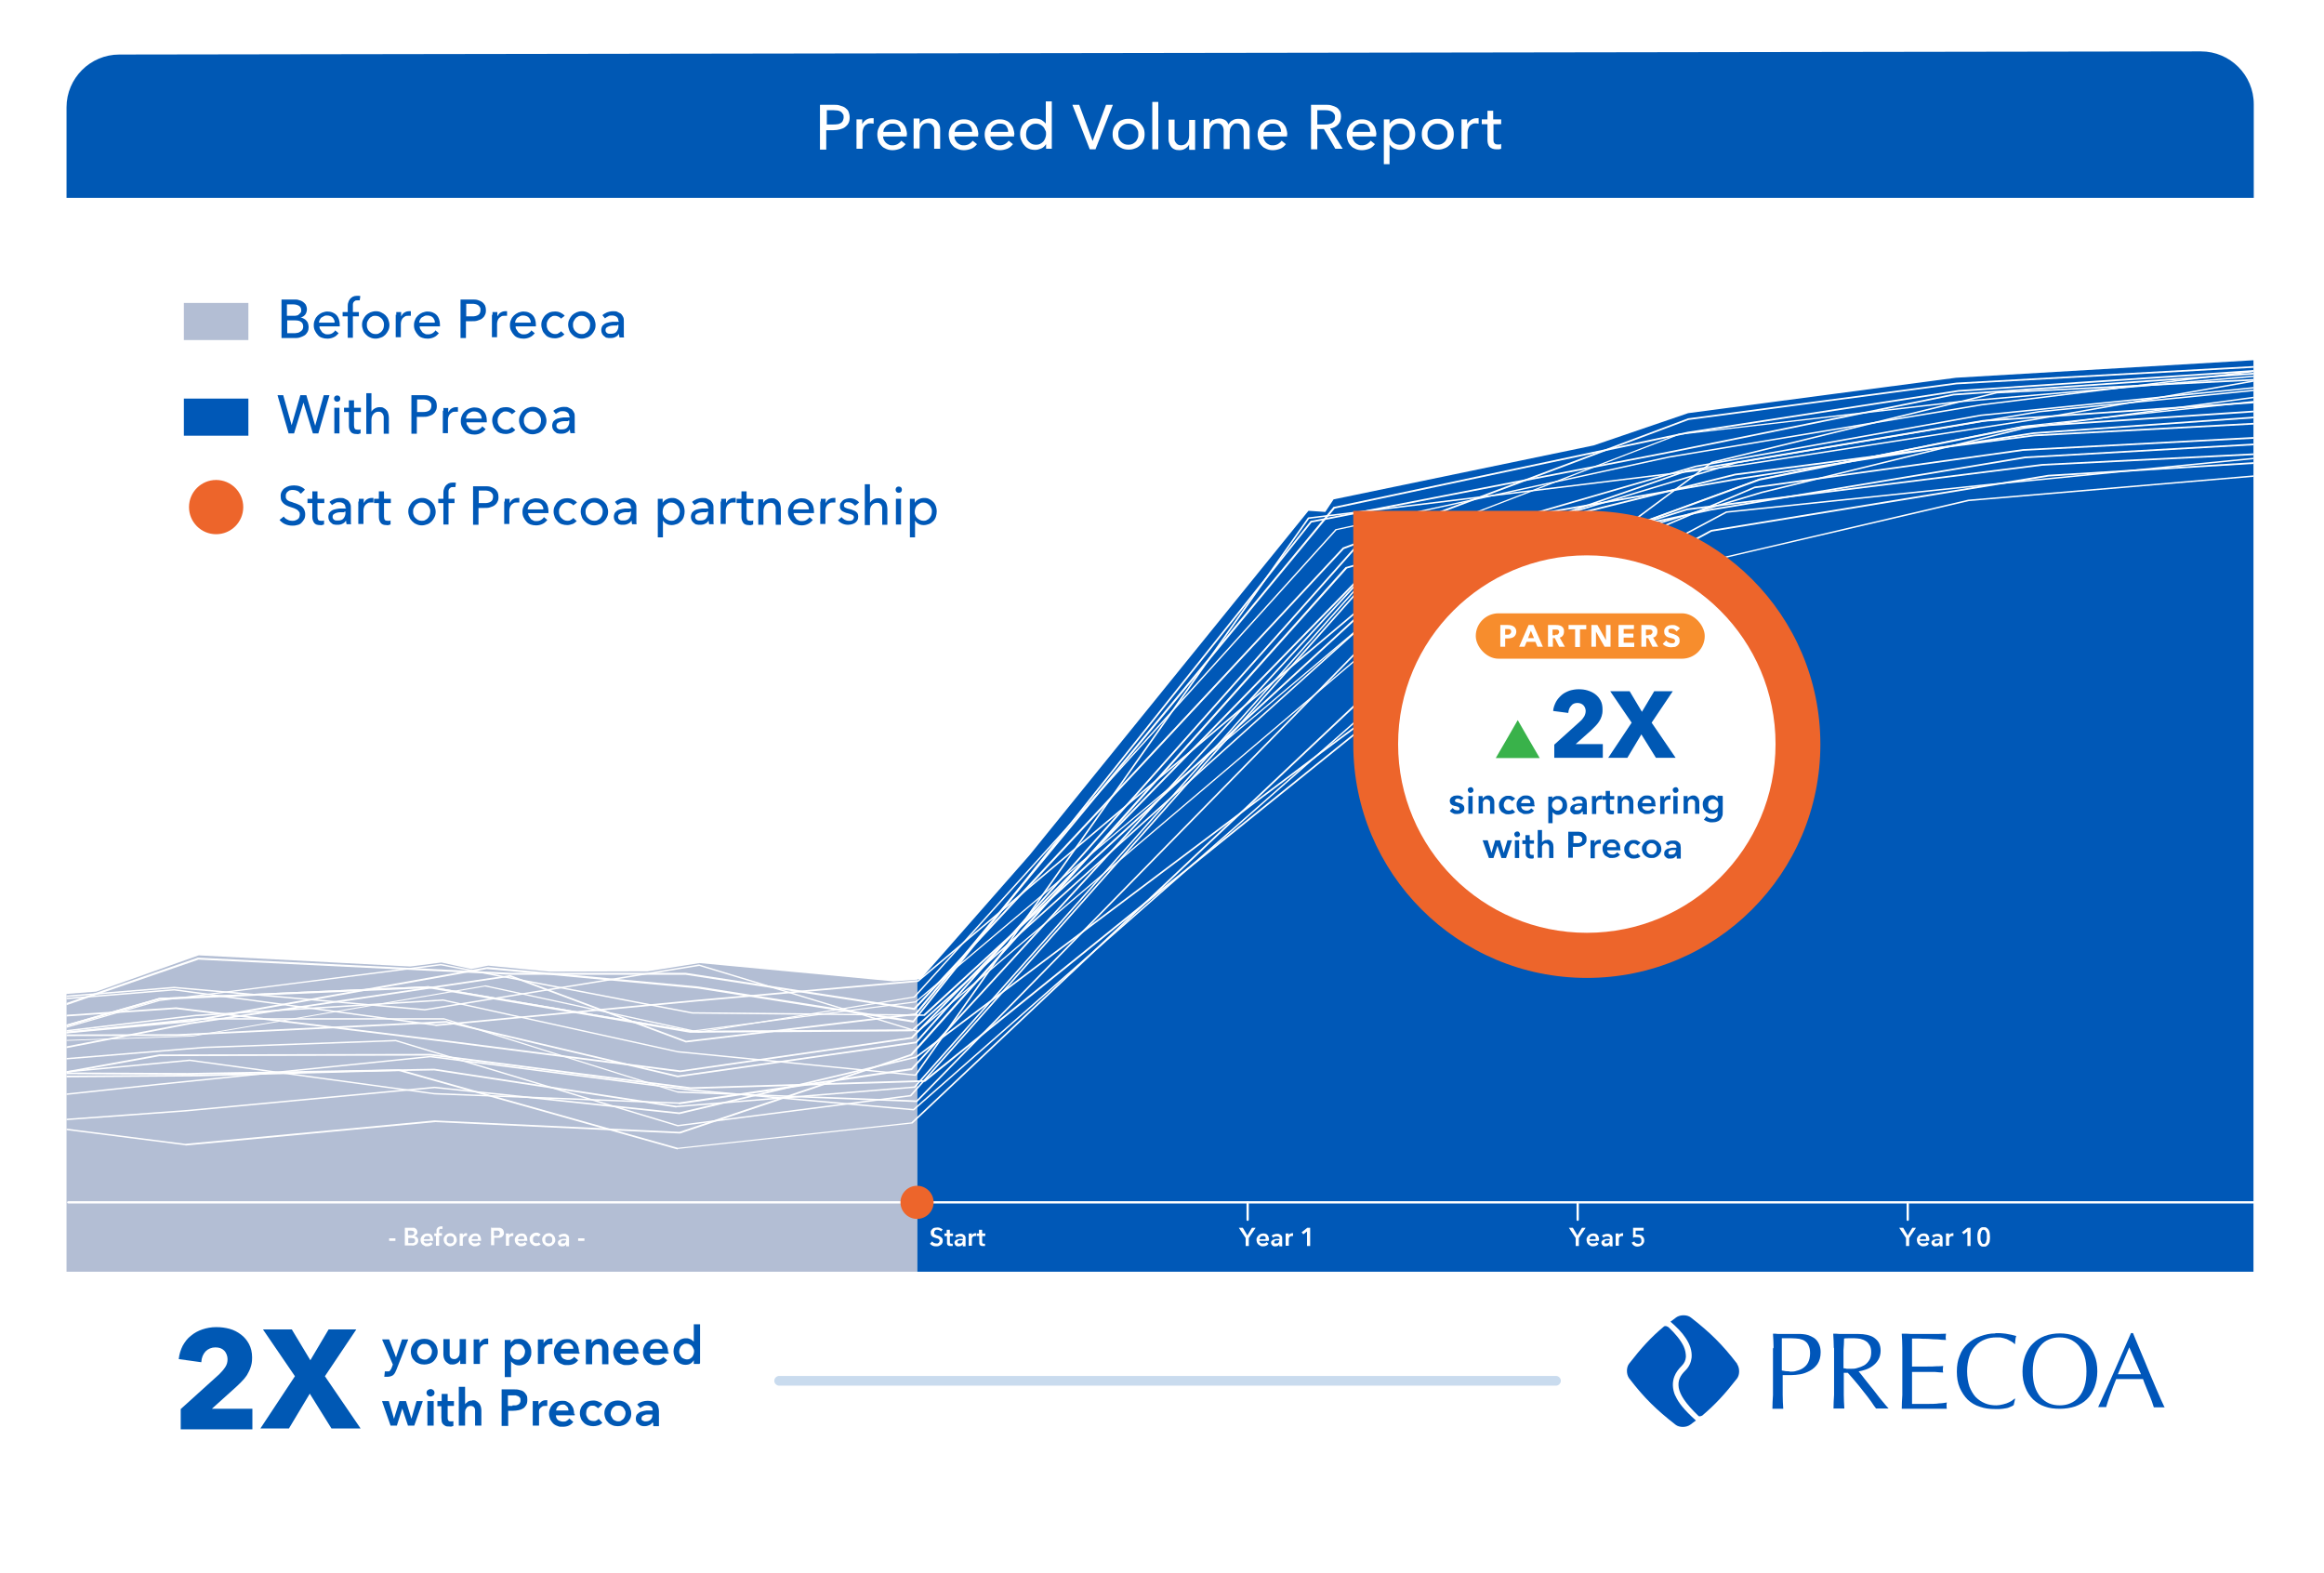 <?xml version="1.0" encoding="UTF-8"?><svg id="Layer_2" xmlns="http://www.w3.org/2000/svg" xmlns:xlink="http://www.w3.org/1999/xlink" viewBox="0 0 814 551"><defs><filter id="drop-shadow-1" filterUnits="userSpaceOnUse"><feOffset dx="0" dy="5.6"/><feGaussianBlur result="blur" stdDeviation="7.7"/><feFlood flood-color="#000" flood-opacity=".1"/><feComposite in2="blur" operator="in"/><feComposite in="SourceGraphic"/></filter><clipPath id="clippath"><path d="M789.4,500.9L23.3,485.4V77.6c0-50.2,8.3-58.5,18.5-58.5l729-1.1c10.2,0,18.5,8.3,18.5,75.1V500.9Z" fill="none"/></clipPath></defs><g id="Layer_2-2"><path d="M770.8,520.2l-729,1.1c-10.2,0-18.5-8.3-18.5-18.5V37.6c0-10.2,8.3-18.5,18.5-18.5l729-1.1c10.2,0,18.5,8.3,18.5,18.5V501.7c0,10.2-8.3,18.5-18.5,18.5Z" fill="#fff" filter="url(#drop-shadow-1)"/><path d="M789.4,444.3l-766.1,1.1V37.6c0-10.2,8.3-18.5,18.5-18.5l729-1.1c10.2,0,18.5,8.3,18.5,18.5V444.3Z" fill="#fff"/><g><g><path d="M63.3,500.3v-6.8l13.5-12.2c.8-.8,1.5-1.6,2.1-2.5s.8-1.8,.8-2.8-.4-2.2-1.2-3c-.8-.8-1.8-1.1-3.1-1.1s-2.5,.5-3.4,1.4c-.9,1-1.4,2.2-1.5,3.8l-7.9-1.1c.2-1.8,.7-3.3,1.4-4.7,.8-1.4,1.7-2.6,2.9-3.5,1.2-1,2.5-1.7,4-2.2s3.1-.8,4.8-.8,3.2,.2,4.7,.6c1.5,.4,2.8,1.1,4,2s2.1,2,2.8,3.3c.7,1.3,1.1,2.9,1.1,4.7s-.2,2.4-.5,3.4c-.3,1-.8,1.9-1.3,2.8-.6,.9-1.2,1.6-2,2.4-.7,.7-1.5,1.5-2.3,2.2l-8,7.2h14.2v7.2h-25.1Z" fill="#0058b4"/><path d="M116.1,500.3l-7.6-12.2-7.3,12.2h-10l12.1-18.3-11.2-16.4h10.1l6.5,10.8,6.4-10.8h9.7l-11,16.4,12.5,18.3h-10.3Z" fill="#0058b4"/></g><g><path d="M133.9,469.1h2.4l2.4,6.3h0l2.1-6.3h2.2l-4.1,10.5c-.2,.4-.3,.7-.5,1.1s-.4,.6-.6,.8-.5,.4-.9,.5c-.3,.1-.8,.2-1.2,.2s-.4,0-.5,0c-.2,0-.4,0-.6,0l.2-1.9c.1,0,.3,0,.4,0,.1,0,.3,0,.4,0,.2,0,.4,0,.6,0,.2,0,.3-.1,.4-.3,.1-.1,.2-.3,.3-.4s.2-.4,.3-.6l.4-1.1-3.7-8.6Z" fill="#0058b4"/><path d="M143.9,473.4c0-.7,.1-1.3,.4-1.9s.6-1,1-1.4,.9-.7,1.5-.9,1.2-.3,1.8-.3,1.3,.1,1.8,.3c.6,.2,1.1,.5,1.5,.9s.8,.9,1,1.4,.4,1.2,.4,1.9-.1,1.3-.4,1.9-.6,1-1,1.4c-.4,.4-.9,.7-1.5,.9-.6,.2-1.2,.3-1.8,.3s-1.3-.1-1.8-.3-1.1-.5-1.5-.9c-.4-.4-.8-.9-1-1.4s-.4-1.2-.4-1.9Zm2.2,0c0,.3,0,.7,.2,1s.3,.6,.5,.9c.2,.3,.5,.5,.8,.6,.3,.2,.7,.3,1.1,.3s.8,0,1.1-.3c.3-.2,.6-.4,.8-.6,.2-.3,.4-.6,.5-.9s.2-.7,.2-1,0-.7-.2-1c-.1-.3-.3-.6-.5-.9-.2-.3-.5-.5-.8-.6-.3-.2-.7-.2-1.1-.2s-.8,0-1.1,.2c-.3,.2-.6,.4-.8,.6-.2,.3-.4,.6-.5,.9-.1,.3-.2,.7-.2,1Z" fill="#0058b4"/><path d="M163.2,477.7h-2v-1.4h0c-.2,.4-.5,.8-1,1.1-.5,.3-1,.5-1.7,.5s-1,0-1.4-.3c-.4-.2-.7-.5-1-.8-.3-.3-.4-.7-.6-1.1-.1-.4-.2-.9-.2-1.3v-5.4h2.2v4.8c0,.3,0,.5,0,.8,0,.3,.1,.5,.2,.7s.3,.4,.5,.5c.2,.1,.5,.2,.8,.2s.6,0,.9-.2,.5-.3,.6-.5c.2-.2,.3-.5,.4-.7,0-.3,.1-.6,.1-.9v-4.7h2.2v8.6Z" fill="#0058b4"/><path d="M165.8,469.1h2.1v1.4h0c.2-.5,.6-.9,1-1.2,.4-.3,.9-.5,1.5-.5s.2,0,.3,0c0,0,.2,0,.3,0v2c-.1,0-.3,0-.4,0s-.2,0-.3,0c-.5,0-.9,0-1.2,.3-.3,.2-.5,.4-.7,.6-.2,.3-.3,.5-.3,.8,0,.3,0,.5,0,.6v4.6h-2.2v-8.6Z" fill="#0058b4"/><path d="M178.9,469.1v1.2h0c.1-.2,.2-.3,.4-.5s.4-.3,.6-.5,.5-.3,.9-.3,.7-.1,1.1-.1c.6,0,1.2,.1,1.7,.4,.5,.2,1,.6,1.3,1,.4,.4,.7,.9,.9,1.4s.3,1.1,.3,1.8,0,1.2-.3,1.8c-.2,.6-.5,1-.8,1.5-.4,.4-.8,.7-1.3,1-.5,.2-1.1,.4-1.8,.4s-1.2-.1-1.7-.4c-.5-.3-.9-.6-1.2-1h0v5.5h-2.2v-13h2.1Zm5,4.3c0-.3,0-.7-.2-1-.1-.3-.3-.6-.5-.9s-.5-.5-.8-.6-.7-.2-1.1-.2-.8,0-1.1,.3-.6,.4-.8,.6-.4,.6-.5,.9c-.1,.3-.2,.7-.2,1s0,.7,.2,1c.1,.3,.3,.6,.5,.9,.2,.3,.5,.5,.8,.6s.7,.2,1.1,.2,.8,0,1.1-.3,.6-.4,.8-.6,.4-.6,.5-.9c.1-.3,.2-.7,.2-1Z" fill="#0058b4"/><path d="M188.3,469.1h2.1v1.4h0c.2-.5,.6-.9,1-1.2,.4-.3,.9-.5,1.5-.5s.2,0,.3,0c0,0,.2,0,.3,0v2c-.1,0-.3,0-.4,0s-.2,0-.3,0c-.5,0-.9,0-1.2,.3-.3,.2-.5,.4-.7,.6-.2,.3-.3,.5-.3,.8,0,.3,0,.5,0,.6v4.6h-2.2v-8.6Z" fill="#0058b4"/><path d="M203,473.5v.3c0,0,0,.2,0,.3h-6.6c0,.3,.1,.6,.2,.9s.3,.5,.5,.7c.2,.2,.5,.3,.8,.4,.3,.1,.6,.2,.9,.2,.5,0,1,0,1.4-.3,.4-.2,.7-.5,.9-.8l1.4,1.2c-.9,1.2-2.1,1.7-3.7,1.7s-1.3-.1-1.9-.3c-.6-.2-1.1-.5-1.5-.9-.4-.4-.7-.9-1-1.4-.2-.6-.4-1.2-.4-1.9s.1-1.3,.4-1.9c.2-.6,.6-1.1,1-1.5,.4-.4,.9-.7,1.4-.9s1.2-.3,1.8-.3,1.2,0,1.7,.3,1,.5,1.3,.9,.7,.9,.9,1.5c.2,.6,.3,1.3,.3,2Zm-2.2-1c0-.3,0-.5-.1-.8s-.2-.5-.4-.7c-.2-.2-.4-.3-.6-.5s-.6-.2-.9-.2c-.6,0-1.2,.2-1.6,.6-.4,.4-.7,.9-.7,1.5h4.4Z" fill="#0058b4"/><path d="M205.1,469.1h2.1v1.4h0c.2-.4,.5-.8,1-1.1,.5-.3,1-.5,1.7-.5s1,0,1.4,.3c.4,.2,.7,.5,1,.8,.3,.3,.4,.7,.6,1.1,.1,.4,.2,.9,.2,1.3v5.4h-2.2v-4.8c0-.3,0-.5,0-.8,0-.3-.1-.5-.2-.7s-.3-.4-.5-.5c-.2-.1-.5-.2-.8-.2s-.6,0-.9,.2-.5,.3-.6,.5-.3,.5-.4,.7c0,.3-.1,.6-.1,.9v4.7h-2.2v-8.6Z" fill="#0058b4"/><path d="M223.8,473.5v.3c0,0,0,.2,0,.3h-6.6c0,.3,.1,.6,.2,.9s.3,.5,.5,.7c.2,.2,.5,.3,.8,.4,.3,.1,.6,.2,.9,.2,.5,0,1,0,1.4-.3,.4-.2,.7-.5,.9-.8l1.4,1.2c-.9,1.2-2.1,1.7-3.7,1.7s-1.3-.1-1.9-.3c-.6-.2-1.1-.5-1.5-.9-.4-.4-.7-.9-1-1.4-.2-.6-.4-1.2-.4-1.9s.1-1.3,.4-1.9c.2-.6,.6-1.1,1-1.5,.4-.4,.9-.7,1.4-.9s1.2-.3,1.8-.3,1.2,0,1.7,.3,1,.5,1.3,.9,.7,.9,.9,1.5c.2,.6,.3,1.3,.3,2Zm-2.2-1c0-.3,0-.5-.1-.8s-.2-.5-.4-.7c-.2-.2-.4-.3-.6-.5s-.6-.2-.9-.2c-.6,0-1.2,.2-1.6,.6-.4,.4-.7,.9-.7,1.5h4.4Z" fill="#0058b4"/><path d="M234.2,473.5v.3c0,0,0,.2,0,.3h-6.6c0,.3,.1,.6,.2,.9s.3,.5,.5,.7c.2,.2,.5,.3,.8,.4,.3,.1,.6,.2,.9,.2,.5,0,1,0,1.4-.3,.4-.2,.7-.5,.9-.8l1.4,1.2c-.9,1.2-2.1,1.7-3.7,1.7s-1.3-.1-1.9-.3c-.6-.2-1.1-.5-1.5-.9-.4-.4-.7-.9-1-1.4-.2-.6-.4-1.2-.4-1.9s.1-1.3,.4-1.9c.2-.6,.6-1.1,1-1.5,.4-.4,.9-.7,1.4-.9s1.2-.3,1.8-.3,1.2,0,1.7,.3,1,.5,1.3,.9,.7,.9,.9,1.5c.2,.6,.3,1.3,.3,2Zm-2.2-1c0-.3,0-.5-.1-.8s-.2-.5-.4-.7c-.2-.2-.4-.3-.6-.5s-.6-.2-.9-.2c-.6,0-1.2,.2-1.6,.6-.4,.4-.7,.9-.7,1.5h4.4Z" fill="#0058b4"/><path d="M245,477.7h-2v-1.3h0c-.3,.5-.7,.9-1.2,1.2-.5,.3-1.1,.4-1.7,.4s-1.2-.1-1.8-.4c-.5-.2-1-.6-1.3-1-.4-.4-.6-.9-.8-1.5-.2-.6-.3-1.2-.3-1.8s.1-1.2,.3-1.8,.5-1,.9-1.4c.4-.4,.8-.7,1.3-1,.5-.2,1.1-.4,1.7-.4s.8,0,1.1,.1,.6,.2,.8,.3c.2,.1,.4,.3,.6,.4,.2,.2,.3,.3,.4,.4h0v-6.1h2.2v13.6Zm-7.1-4.4c0,.3,0,.7,.2,1,.1,.3,.3,.6,.5,.9s.5,.5,.8,.6,.7,.3,1.1,.3,.7,0,1.1-.2c.3-.2,.6-.4,.8-.6,.2-.3,.4-.6,.5-.9,.1-.3,.2-.7,.2-1s0-.7-.2-1c-.1-.3-.3-.6-.5-.9s-.5-.5-.8-.6c-.3-.2-.7-.3-1.1-.3s-.8,0-1.1,.2-.6,.4-.8,.6-.4,.6-.5,.9c-.1,.3-.2,.7-.2,1Z" fill="#0058b4"/><path d="M133.9,490.7h2.3l1.8,6.2h0l1.9-6.2h2.3l1.9,6.2h0l1.8-6.2h2.2l-3,8.6h-2.2l-2-6h0l-1.9,6h-2.2l-3-8.6Z" fill="#0058b4"/><path d="M149.4,487.8c0-.3,.1-.7,.4-.9s.6-.4,1-.4,.7,.1,1,.4c.3,.2,.4,.6,.4,.9s-.1,.7-.4,.9c-.3,.2-.6,.4-1,.4s-.7-.1-1-.4-.4-.6-.4-.9Zm.3,2.9h2.2v8.6h-2.2v-8.6Z" fill="#0058b4"/><path d="M153.2,492.4v-1.7h1.5v-2.5h2.1v2.5h2.2v1.7h-2.2v4c0,.4,0,.7,.2,1,.1,.3,.4,.4,.9,.4s.3,0,.5,0c.2,0,.3,0,.4-.1v1.7c-.1,0-.3,.1-.6,.2s-.5,0-.8,0c-.6,0-1,0-1.4-.2-.4-.2-.6-.4-.9-.7-.2-.3-.4-.6-.4-1,0-.4-.1-.8-.1-1.2v-4h-1.5Z" fill="#0058b4"/><path d="M165.4,490.4c.6,0,1,0,1.4,.3,.4,.2,.7,.5,1,.8,.3,.3,.4,.7,.6,1.1,.1,.4,.2,.9,.2,1.3v5.4h-2.2v-4.7c0-.3,0-.5,0-.8,0-.3-.1-.5-.2-.7s-.3-.4-.5-.5c-.2-.1-.5-.2-.8-.2s-.6,0-.9,.2c-.3,.1-.5,.3-.6,.5s-.3,.5-.4,.7c0,.3-.1,.6-.1,.8v4.7h-2.2v-13.6h2.2v6.2h0c0-.2,.2-.4,.4-.5,.2-.2,.4-.3,.6-.5s.5-.2,.7-.3c.3,0,.6-.1,.9-.1Z" fill="#0058b4"/><path d="M175.7,486.6h4.2c.7,0,1.4,0,2,.2,.6,.1,1.1,.3,1.5,.6s.7,.7,1,1.2,.3,1,.3,1.7-.1,1.3-.4,1.8-.6,.9-1.1,1.2c-.5,.3-1,.5-1.6,.6s-1.2,.2-1.9,.2h-1.7v5.3h-2.3v-12.7Zm3.8,5.6c.4,0,.7,0,1.1,0,.3,0,.6-.1,.9-.3,.3-.1,.5-.3,.6-.6,.2-.2,.2-.6,.2-.9s0-.7-.2-.9c-.2-.2-.4-.4-.6-.5-.3-.1-.6-.2-.9-.3-.3,0-.7,0-1,0h-1.7v3.7h1.6Z" fill="#0058b4"/><path d="M186.5,490.7h2.1v1.4h0c.2-.5,.6-.9,1-1.2,.4-.3,.9-.5,1.5-.5s.2,0,.3,0c0,0,.2,0,.3,0v2c-.1,0-.3,0-.4,0s-.2,0-.3,0c-.5,0-.9,0-1.2,.3-.3,.2-.5,.4-.7,.6-.2,.3-.3,.5-.3,.8,0,.3,0,.5,0,.6v4.6h-2.2v-8.6Z" fill="#0058b4"/><path d="M201.3,495.1v.3c0,0,0,.2,0,.3h-6.6c0,.3,.1,.6,.2,.9s.3,.5,.5,.7c.2,.2,.5,.3,.8,.4,.3,.1,.6,.2,.9,.2,.5,0,1,0,1.4-.3,.4-.2,.7-.5,.9-.8l1.4,1.2c-.9,1.2-2.1,1.7-3.7,1.7s-1.3-.1-1.9-.3c-.6-.2-1.1-.5-1.5-.9-.4-.4-.7-.9-1-1.4-.2-.6-.4-1.2-.4-1.9s.1-1.3,.4-1.9c.2-.6,.6-1.1,1-1.5,.4-.4,.9-.7,1.4-.9s1.2-.3,1.8-.3,1.2,0,1.7,.3,1,.5,1.3,.9,.7,.9,.9,1.5c.2,.6,.3,1.3,.3,2Zm-2.2-1c0-.3,0-.5-.1-.8s-.2-.5-.4-.7c-.2-.2-.4-.3-.6-.5s-.6-.2-.9-.2c-.6,0-1.2,.2-1.6,.6-.4,.4-.7,.9-.7,1.5h4.4Z" fill="#0058b4"/><path d="M209.3,493.1c-.2-.2-.4-.4-.8-.6-.3-.2-.7-.2-1-.2s-.7,0-1,.2c-.3,.2-.5,.4-.7,.6-.2,.3-.3,.6-.4,.9,0,.3-.1,.7-.1,1s0,.7,.2,1c.1,.3,.3,.6,.5,.9,.2,.3,.5,.5,.8,.6s.7,.2,1.1,.2,.7,0,1-.2,.6-.3,.8-.6l1.3,1.4c-.4,.4-.8,.7-1.4,.9-.6,.2-1.2,.3-1.8,.3s-1.2-.1-1.8-.3c-.6-.2-1.1-.5-1.5-.9-.4-.4-.8-.9-1-1.4s-.4-1.2-.4-1.9,.1-1.3,.4-1.9c.2-.6,.6-1,1-1.4s.9-.7,1.5-.9,1.2-.3,1.8-.3,1.2,.1,1.8,.4c.6,.2,1.1,.6,1.4,1l-1.5,1.3Z" fill="#0058b4"/><path d="M211.7,495c0-.7,.1-1.3,.4-1.9s.6-1,1-1.4,.9-.7,1.5-.9,1.2-.3,1.8-.3,1.3,.1,1.8,.3c.6,.2,1.1,.5,1.5,.9s.8,.9,1,1.4,.4,1.2,.4,1.9-.1,1.3-.4,1.9-.6,1-1,1.4c-.4,.4-.9,.7-1.5,.9-.6,.2-1.2,.3-1.8,.3s-1.3-.1-1.8-.3-1.1-.5-1.5-.9c-.4-.4-.8-.9-1-1.4s-.4-1.2-.4-1.9Zm2.2,0c0,.3,0,.7,.2,1s.3,.6,.5,.9c.2,.3,.5,.5,.8,.6,.3,.2,.7,.3,1.1,.3s.8,0,1.1-.3c.3-.2,.6-.4,.8-.6,.2-.3,.4-.6,.5-.9s.2-.7,.2-1,0-.7-.2-1c-.1-.3-.3-.6-.5-.9-.2-.3-.5-.5-.8-.6-.3-.2-.7-.2-1.1-.2s-.8,0-1.1,.2c-.3,.2-.6,.4-.8,.6-.2,.3-.4,.6-.5,.9-.1,.3-.2,.7-.2,1Z" fill="#0058b4"/><path d="M228.5,498.2h0c-.2,.4-.6,.7-1,.9-.5,.2-1,.4-1.6,.4s-.7,0-1.1-.1-.7-.2-1-.5c-.3-.2-.6-.5-.8-.8s-.3-.8-.3-1.3,.2-1.2,.5-1.5c.4-.4,.8-.7,1.4-.9,.6-.2,1.2-.3,1.9-.4,.7,0,1.4,0,2.1,0v-.2c0-.5-.2-.9-.6-1.2-.4-.3-.9-.4-1.4-.4s-.9,0-1.3,.3c-.4,.2-.8,.4-1,.7l-1.1-1.3c.5-.5,1.1-.8,1.7-1,.6-.2,1.3-.3,2-.3s1.4,.1,1.9,.3c.5,.2,.9,.5,1.2,.8,.3,.3,.5,.7,.6,1.2,.1,.4,.2,.9,.2,1.3v5.3h-2v-1.1Zm0-2.8h-.5c-.3,0-.7,0-1.1,0-.4,0-.7,0-1.1,.2-.3,.1-.6,.2-.8,.4s-.3,.4-.3,.8,0,.4,.1,.5,.2,.2,.4,.3c.1,0,.3,.1,.5,.2,.2,0,.4,0,.5,0,.7,0,1.3-.2,1.7-.6,.4-.4,.6-.9,.6-1.6v-.3Z" fill="#0058b4"/></g></g><g><path d="M733.6,474.7c-.6-1.6-1.5-3-2.7-4.2-1.2-1.1-2.5-2-4.1-2.6-1.6-.6-3.4-.9-5.3-.9s-3.7,.3-5.3,.9c-1.6,.6-3,1.5-4.1,2.6-1.2,1.1-2,2.5-2.7,4.2-.6,1.6-1,3.5-1,5.6s.3,4,1,5.6c.6,1.6,1.5,3,2.7,4.2,1.2,1.1,2.5,2,4.1,2.5,1.6,.6,3.4,.8,5.3,.8s3.7-.3,5.3-.8c1.6-.6,3-1.4,4.1-2.5,1.2-1.1,2-2.5,2.7-4.2,.6-1.6,1-3.5,1-5.6s-.3-4-1-5.6m-3.5,10.9c-.5,1.5-1.1,2.7-2,3.7-.8,1-1.8,1.7-3,2.2-1.1,.5-2.4,.7-3.7,.7s-2.5-.2-3.7-.7c-1.1-.5-2.1-1.2-3-2.2-.8-1-1.5-2.2-2-3.7-.5-1.5-.7-3.3-.7-5.3s.2-3.8,.7-5.3c.5-1.5,1.1-2.7,2-3.7,.8-1,1.8-1.7,3-2.2,1.1-.5,2.4-.7,3.7-.7s2.6,.2,3.7,.7c1.1,.5,2.1,1.2,3,2.2,.8,1,1.5,2.2,2,3.7,.5,1.5,.7,3.3,.7,5.3s-.2,3.8-.7,5.3" fill="#0056ba"/><path d="M621.2,472c0-1.6-.1-3.2-.2-4.9,.6,0,1.2,0,1.8,.1,.6,0,1.2,0,1.8,0s.7,0,1.1,0c.4,0,.9,0,1.3,0,.4,0,.9,0,1.3,0,.4,0,.7,0,1,0s.8,0,1.4,0c.6,0,1.1,.1,1.8,.2,.6,.1,1.2,.3,1.8,.6,.6,.3,1.2,.6,1.7,1.1,.5,.5,.9,1.1,1.2,1.8,.3,.7,.5,1.6,.5,2.7,0,1.7-.4,3-1.1,4.1-.7,1-1.6,1.8-2.7,2.4-1.1,.6-2.2,1-3.3,1.2-1.2,.2-2.2,.3-3.1,.3s-1.1,0-1.6,0c-.5,0-1,0-1.5,0v2.1c0,1.7,0,3.3,0,4.9,0,1.6,.1,3.2,.2,4.8-.6,0-1.2,0-1.9,0s-1.3,0-1.9,0c0-1.6,.1-3.2,.2-4.8,0-1.6,0-3.3,0-4.9v-6.5c0-1.7,0-3.3,0-4.9m5.9,8.1c.8,0,1.6,0,2.4-.3,.8-.2,1.6-.5,2.3-1,.7-.5,1.3-1.1,1.7-1.9,.4-.8,.7-1.9,.7-3.2s-.2-2-.5-2.7c-.3-.7-.7-1.2-1.3-1.6-.5-.4-1.2-.6-2-.8-.8-.1-1.7-.2-2.7-.2h-3.4v11.3c.9,.2,1.8,.3,2.7,.3" fill="#0056ba"/><path d="M642.3,472c0-1.6-.1-3.2-.2-4.9,.7,0,1.5,0,2.2,.1,.7,0,1.4,0,2.2,0s1.5,0,2.2,0c.7,0,1.4,0,2.2,0,1.1,0,2.1,.1,3,.3s1.8,.5,2.5,1c.7,.5,1.3,1.1,1.7,1.8,.4,.8,.6,1.7,.6,2.8s-.3,2.3-.8,3.1c-.5,.9-1.2,1.6-2,2.2-.8,.6-1.6,1-2.5,1.3-.9,.3-1.7,.5-2.4,.6,.3,.4,.7,.9,1.3,1.6,.5,.7,1.1,1.4,1.8,2.3,.7,.8,1.3,1.7,2.1,2.6,.7,.9,1.4,1.8,2,2.6,.7,.8,1.3,1.6,1.9,2.3,.6,.7,1,1.2,1.4,1.6-.4,0-.8,0-1.1,0h-2.2c-.4,0-.7,0-1.1,0-.4-.5-1-1.3-1.7-2.4-.8-1.1-1.6-2.2-2.6-3.4-.9-1.2-1.9-2.4-2.9-3.6-1-1.2-1.9-2.2-2.7-3.1h-1.4v2.8c0,1.7,0,3.3,0,4.9,0,1.6,.1,3.2,.2,4.8-.6,0-1.2,0-1.9,0s-1.3,0-1.9,0c0-1.6,.1-3.2,.2-4.8,0-1.6,0-3.3,0-4.9v-6.5c0-1.7,0-3.3,0-4.9m4.4,7.2c.4,0,.9,0,1.4,0,.8,0,1.6,0,2.4-.3,.8-.2,1.6-.5,2.3-.9,.7-.4,1.3-1,1.8-1.8,.5-.7,.7-1.7,.7-2.8s-.2-1.8-.5-2.4c-.4-.6-.8-1.2-1.4-1.5-.6-.4-1.2-.6-1.9-.8-.7-.1-1.4-.2-2-.2s-1.6,0-2.2,0c-.6,0-1.1,0-1.5,.1,0,1.4-.1,2.8-.2,4.1,0,1.4,0,2.7,0,4.1v2.2c.4,0,.7,.1,1.2,.2" fill="#0056ba"/><path d="M666.3,472c0-1.6-.1-3.2-.2-4.9,1.1,0,2.3,0,3.4,.1,1.1,0,1.2,0,2.7,0s2.9,0,4.3,0c1.4,0,3.7,0,5.1-.1,0,.4-.1,.8-.1,1.1s0,.8,.1,1.1c-1,0-2-.1-2.8-.2-.9,0-2.6-.1-3.6-.2-.9,0-2,0-3.1-.1-1.1,0-1.2,0-2.4,0,0,.8,0,1.6,0,2.3,0,.7,0,1.6,0,2.5s0,1.9,0,2.9c0,.9,0,1.6,0,2.1,1.1,0,1,0,2.2,0,1.1,0,2.2,0,3.1,0,.9,0,2.6,0,3.4-.1,.8,0,1.5,0,2.2-.1,0,.4-.1,.8-.1,1.2s0,.8,.1,1.1c-.8,0-1.8-.1-2.9-.2-1.1,0-3.1,0-4.2,0-1.1,0-2.2,0-3.1,0-1,0-.2,0-.7,0,0,.2,0,.5,0,.7s0,.6,0,1v3.8c0,1.4,0,2.6,0,3.6,0,.9,0,1.6,0,2.1h1.7c1.2,0,2.4,0,3.6,0,1.2,0,3.1,0,4.2-.2,1,0,2-.2,2.7-.3,0,.2-.1,.4-.1,.6,0,.2,0,.4,0,.6,0,.4,0,.7,.1,1-1.5,0-2.9,0-4.3,0h-8c-1.1,0-2.3,0-3.5,0,0-1.6,.1-3.2,.2-4.8,0-1.6,0-3.2,0-4.9v-6.5c0-1.7,0-3.3,0-4.9" fill="#0056ba"/><path d="M698.9,467c-2,0-3.6,.4-5.3,1-1.7,.6-3.2,1.5-4.4,2.6-1.2,1.1-2.2,2.5-2.8,4.2-.7,1.6-1,3.5-1,5.6s.3,4,1,5.6c.7,1.6,1.6,3,2.8,4.2,1.2,1.1,2.6,2,4.3,2.5,1.7,.6,3.4,.8,5.4,.8s.9,0,1.4,0c.7,0,1.8-.2,2.4-.3,.7-.1,1-.3,1.5-.5,.5-.2,.9-.4,1.1-.6l.5-2.1v-.2c-.5,.2-.9,.7-1.5,1-.5,.3-.8,.4-1.5,.7-.6,.2-1.7,.5-2.4,.6-.3,0-.8,.1-1.1,.1-1.5,0-2.8-.2-4-.7-1.2-.5-2.3-1.2-3.3-2.2-.9-1-1.6-2.2-2.2-3.7-.5-1.5-.8-3.3-.8-5.3s.3-3.8,.8-5.3c.5-1.5,1.2-2.7,2.2-3.7,.9-1,2-1.7,3.3-2.2,1.2-.5,2.6-.7,4-.7s1,0,1.3,0c.7,.1,1.7,.4,2.3,.6,.6,.3,1.2,.6,1.7,.9,.5,.3,.7,.5,1,.8h.2c0-.5,0-.7,.1-1.3,0-.6,.2-1.1,.3-1.5-1.1-.3-2.3-.6-3.7-.8-.4,0-1.4-.2-2.2-.2h-1.4Z" fill="#0056ba"/><path d="M758.4,492.9c-.3,0-.7,0-1,0h-2c-.3,0-.6,0-1,0-.2-.6-.4-1.2-.7-2.1-.3-.8-.6-1.6-1-2.5-.4-.9-.7-1.8-1.1-2.7-.4-.9-.7-1.8-1-2.6-.8,0-1.6,0-2.4,0-.8,0-1.6,0-2.4,0s-1.5,0-2.3,0c-.7,0-1.5,0-2.3,0-.8,1.9-1.5,3.8-2.1,5.5-.6,1.7-1.1,3.2-1.4,4.3-.4,0-.9,0-1.4,0s-1,0-1.4,0c2-4.3,3.9-8.6,5.8-12.9,1.9-4.3,3.8-8.6,5.7-13h.7c.6,1.4,1.2,3,1.9,4.6,.7,1.7,1.4,3.3,2.1,5,.7,1.7,1.4,3.4,2.1,5.1,.7,1.7,1.4,3.2,2,4.7,.6,1.4,1.2,2.7,1.7,3.9,.5,1.1,.9,2,1.2,2.6m-16.4-11.5c.6,0,1.3,0,2,0,.7,0,1.4,0,2,0s1.4,0,2.1,0c.7,0,1.4,0,2.1,0l-4.1-9.4-4,9.4Z" fill="#0056ba"/><path d="M608.5,477.7c-5.3-6.9-9.5-11-16.3-16.3-1.3-1-3.7-1-5.1,0-.7,.5-1.3,1-2,1.5,2.1,1.8,4,3.7,5.3,5.7,1.5,2.2,2.3,4.5,2.1,6.9-.2,1.6-.8,3.1-2.1,4.4-1,1-1.7,1.9-2.1,2.9-.4,1-.5,2-.3,3.3,.5,2.4,2.1,5.2,7,9.9,.4,.1,.8,0,1.2-.2,4.6-3.9,8-7.6,12.2-13,1-1.3,1-3.7,0-5.1m-21.6,11.2c-1.1-2.5-1.1-4.9-.3-6.9,.5-1.3,1.4-2.5,2.5-3.6,1-1,1.4-2,1.5-3.2,0-1.1-.2-2.4-.8-3.7-1-2.1-2.9-4.4-5.2-6.6-.6-.4-1-.6-1.6-.4-4.7,3.9-8.1,7.7-12.3,13.1-1,1.3-1,3.7,0,5.1,5.3,6.9,9.5,11,16.3,16.3,1.3,1,3.7,1,5.1,0,.7-.5,1.3-1,2-1.5-4.1-3.7-6.1-6.2-7.2-8.7" fill="#0056ba"/></g><path d="M545,485.3H272.9c-.9,0-1.7-.8-1.7-1.7s.8-1.7,1.7-1.7h272.1c.9,0,1.7,.8,1.7,1.7s-.8,1.7-1.7,1.7Z" fill="#c9dbee"/><g clip-path="url(#clippath)"><g><polygon points="312.9 343.7 245 337.3 226.8 340.2 192.5 340.3 171 338.2 165.1 339.4 154.6 337.1 143.7 338.5 69.6 334.6 33.7 347.3 23.4 348.1 15.8 348 15.8 445.4 321.3 445.4 321.3 343.1 312.9 343.7" fill="#b3bed4"/><polygon points="790.5 126.1 685.1 132.3 591.3 144.7 558.2 156 467.1 174.9 464.2 179.3 458.3 178.9 360.7 299.4 322.4 343 321.3 343.1 321.3 445.4 792.3 445.4 790.5 126.1" fill="#0058b7"/></g><g><g><path d="M-71.4,386.6c-.1,0-.2,0-.3-.2,0-.1,0-.3,.2-.3l127.3-36.6,94.3-4.1,91.8,15.6,78.7-10.3,157-132.3s0,0,0,0l138.7-50.8,92.4-18.5,84.4-9.1c.1,0,.3,0,.3,.2,0,.1,0,.3-.2,.3l-84.4,9-92.3,18.5-138.7,50.8-157,132.3s0,0-.1,0l-78.8,10.3s0,0,0,0l-91.7-15.6-94.2,4.1-127.2,36.6s0,0,0,0Z" fill="#fff"/><path d="M237.4,402.6s0,0,0,0l-97.7-27.5-70.7,1.9-140.3,1c-.2,0-.3-.1-.3-.3,0-.2,.1-.3,.3-.3l140.3-1,70.8-1.9s0,0,0,0l97.6,27.5,81.8-8.9,177.3-167.2s0,0,.1,0l94.5-27.9,98.3-23,106.9-9.1c.2,0,.3,0,.3,.2,0,.1,0,.3-.2,.3l-106.8,9.1-98.2,22.9-94.4,27.9-177.4,167.2s0,0-.2,0l-82,8.9h0Z" fill="#fff"/></g><g><g><path d="M321.4,386h0l-84-3.3s0,0,0,0l-81.7-25.6H68.9l-140.3,14.6c-.2,0-.3,0-.3-.2,0-.1,0-.3,.2-.3l140.3-14.6h86.7s0,0,0,0l81.7,25.6,83.8,3.2,172.9-176.6s0,0,.1,0l96.9-30.7,124.4-15.6,75.8-3.8c.2,0,.3,.1,.3,.3,0,.1-.1,.3-.3,.3l-75.8,3.8-124.4,15.6-96.8,30.7-172.9,176.6c0,0-.1,0-.2,0Z" fill="#fff"/><path d="M-71.4,384.5c-.1,0-.2,0-.3-.2,0-.1,0-.3,.2-.3l140.8-48.6s0,0,.1,0l109.3,5.3h61.4l80,12.3,150.3-161.3s0,0,.1,0l120.8-45.2,94-12.5,105.8-5.9c.1,0,.3,.1,.3,.3s-.1,.3-.3,.3l-105.8,5.9-93.9,12.5-120.7,45.2-150.3,161.4c0,0-.2,0-.2,0l-80.1-12.3h-61.3l-109.3-5.3-140.8,48.6s0,0,0,0Z" fill="#fff"/><path d="M-71.4,386.6c-.1,0-.2,0-.3-.2,0-.1,0-.3,.2-.3l127.3-36.6,94.3-4.1,91.8,15.6,77.6-.5,158-142s0,0,0,0l138.7-50.8,92.4-18.5,82.4-5.5c.2,0,.3,.1,.3,.3,0,.1-.1,.3-.3,.3l-82.4,5.5-92.3,18.5-138.7,50.8-158,142.1s-.1,0-.2,0l-77.7,.5-91.8-15.6-94.2,4.1-127.2,36.6s0,0,0,0Z" fill="#fff"/><path d="M-71.4,392.8c-.1,0-.2,0-.3-.2,0-.1,0-.3,.2-.3l127.3-23,95-.2,91.1,11.7,81.8-2.5,164.3-132.5,111.3-60.2s0,0,0,0l118.1-19.3,74.8-4.6c.2,0,.3,.1,.3,.3,0,.1-.1,.3-.3,.3l-74.7,4.6-118,19.3-111.2,60.1-164.3,132.6s-.1,0-.2,0l-81.9,2.5-91.1-11.7-94.9,.2-127.3,23s0,0,0,0Z" fill="#fff"/><path d="M-71.4,399.3c-.1,0-.3-.1-.3-.3,0-.1,.1-.3,.3-.3l136.2-9.9,87.3-8.2,85.8,9,82.8-19.6,141.6-106.5,137.2-101.8s0,0,0,0l99.8-24.4,92.4-4.7h0c.1,0,.3,.1,.3,.3,0,.1-.1,.3-.3,.3l-92.3,4.6-99.7,24.4-137.1,101.8-141.6,106.5s0,0-.1,0l-82.9,19.7s0,0,0,0l-85.8-9.1-87.3,8.2-136.2,9.9h0Z" fill="#fff"/></g><path d="M237.4,377.3s0,0,0,0l-81-19.1-94.4,4.6-133.3,.3h0c-.2,0-.3-.1-.3-.3,0-.2,.1-.3,.3-.3l133.3-.3,94.4-4.6s0,0,0,0l81,19.1,83.3-11.9,154.5-174s0,0,.2,0l133.5-23.4,103.4-16,80-5.7c.2,0,.3,.1,.3,.3,0,.1-.1,.3-.3,.3l-80,5.7-103.4,16-133.4,23.4-154.5,174s-.1,0-.2,0l-83.5,11.9s0,0,0,0Z" fill="#fff"/><path d="M321.5,361.5s0,0,0,0l-76.6-23.2-96.1,15.6-87.8-7.8-132.3,10.8c-.2,0-.3,0-.3-.2,0-.1,0-.3,.2-.3l132.4-10.8,87.8,7.8,96-15.6s0,0,.1,0l76.5,23.2,155.8-132.2s0,0,0,0l137.4-58.4s0,0,0,0l94-13.1,87.7-4.6c.1,0,.3,.1,.3,.3,0,.1-.1,.3-.3,.3l-87.7,4.6-94,13.1-137.3,58.3-155.9,132.3s-.1,0-.2,0Z" fill="#fff"/><path d="M64.8,401.1l-136.2-17.4c-.1,0-.3-.2-.2-.3,0-.1,.1-.3,.3-.2l136.2,17.4,87.3-8.2,85.8,4,80.9-27.2,152.4-170.6s0,0,.1,0l122.4-35.5,99.9-17.9,97.2-9.8c.2,0,.3,0,.3,.2,0,.1,0,.3-.2,.3l-97.1,9.8-99.8,17.9-122.3,35.5-152.4,170.6s0,0-.1,0l-81.1,27.3s0,0,0,0l-85.8-4-87.3,8.2Z" fill="#fff"/><g><path d="M238.2,375.5s0,0,0,0l-81.8-10.5-94.8-11.6-132.9,9c-.2,0-.3-.1-.3-.3,0-.1,.1-.3,.3-.3l133-9,94.8,11.6,81.8,10.5,80.9-11.7,161.5-165.8s0,0,.1,0l126.9-31.5,104.8-13.7,78.7-4.2c.1,0,.3,.1,.3,.3,0,.2-.1,.3-.3,.3l-78.7,4.2-104.7,13.7-126.8,31.5-161.5,165.8s0,0-.2,0l-81.1,11.7s0,0,0,0Z" fill="#fff"/><path d="M-71.4,368.1c-.1,0-.3-.1-.3-.3,0-.1,.1-.3,.3-.3l139-4.8,102.4-17.6s0,0,.1,0l74.8,16.2,75.2-12.3,147.7-163.7s0,0,.1,0l116.7-25.5,109.5-18.3,98.5-12.1c.2,0,.3,0,.3,.2,0,.1,0,.3-.2,.3l-98.5,12.1-109.5,18.3-116.6,25.4-147.7,163.7s0,0-.2,0l-75.4,12.3s0,0-.1,0l-74.8-16.2-102.3,17.5-139,4.8h0Z" fill="#fff"/><path d="M152.7,359.3l-91.7-12.4-132.3,10.8c-.2,0-.3-.1-.3-.2,0-.1,0-.3,.2-.3l132.4-10.8,91.7,12.4,92.1-8.7,76.7-6.8,167.7-141.3s0,0,.1,0l110-23.8,110-18.3,84.5-4.8c.2,0,.3,.1,.3,.3,0,.2-.1,.3-.3,.3l-84.5,4.8-110,18.3-109.9,23.8-167.8,141.3s0,0-.2,0l-76.8,6.8-92.2,8.7Z" fill="#fff"/><path d="M238,386.6l-85.9-3.3-85.6-11.7-137.9,12.9c-.2,0-.3,0-.3-.2,0-.1,0-.3,.2-.3l137.9-12.9,85.6,11.7,85.8,3.3,81.4-12,155-169s0,0,.1,0l116.5-40.5,103.7-17.5,95.6-6.5c.1,0,.3,.1,.3,.3,0,.1-.1,.3-.3,.3l-95.6,6.5-103.7,17.5-116.4,40.5-155,169.1s0,0-.2,0l-81.6,12Z" fill="#fff"/></g><path d="M-71.4,370.5c-.1,0-.3-.1-.3-.2,0-.1,0-.3,.2-.3l138.1-12.7,104.2-18.6s0,0,0,0l73.8,6.8,75.2,11.9,139.3-175c0,0,0,0,.2,0l124.8-24.2,100.2-20.3,106.1-7.4c.1,0,.3,.1,.3,.3,0,.1-.1,.3-.3,.3l-106.1,7.4-100.2,20.3-124.7,24.2-139.4,175.1c0,0-.2,.1-.3,0l-75.4-11.9-73.8-6.8-104.2,18.6-138.2,12.7h0Z" fill="#fff"/><g><path d="M320.8,376.8h0l-83.4-8.2-82.2-18.1-86.6,5.4-140,16.6c-.1,0-.3,0-.3-.2,0-.1,0-.3,.2-.3l140-16.6,86.6-5.4s0,0,0,0l82.2,18.1,83.2,8.2,137.6-195c0,0,.1-.1,.2-.1l151.7-18.6,102.2-15.9,79.4-13.9c.1,0,.3,0,.3,.2,0,.1,0,.3-.2,.3l-79.4,13.9-102.2,15.9-151.6,18.6-137.6,195c0,0-.1,.1-.2,.1Z" fill="#fff"/><path d="M-71.4,385.3c-.1,0-.2,0-.3-.2,0-.1,0-.3,.2-.3l138.1-26.7,112-16.6s0,0,.1,0l61.6,23,80.2-9.6,146.6-177.4s0,0,.2,0l123.9-26.3,94.8-14.6,104.9-7.1c.2,0,.3,.1,.3,.3,0,.1-.1,.3-.3,.3l-104.9,7.1-94.7,14.6-123.8,26.3-146.6,177.4c0,0-.1,0-.2,0l-80.4,9.6s0,0-.1,0l-61.6-23-111.9,16.6-138.1,26.7s0,0,0,0Z" fill="#fff"/><path d="M-71.4,387.3c-.1,0-.2,0-.3-.2,0-.1,0-.3,.2-.3l127.3-36.6,98.6-12.6s0,0,0,0l88,16.9,81.1,.8,153.8-141.4s0,0,.1,0l139.6-41.7,91.5-22.4,82.7-11.1c.2,0,.3,0,.3,.2,0,.1,0,.3-.2,.3l-82.7,11.1-91.4,22.4-139.5,41.7-153.8,141.4c0,0-.1,0-.2,0h0l-81.3-.8-88-16.9-98.5,12.5-127.3,36.6s0,0,0,0Z" fill="#fff"/><path d="M237.4,394.5s0,0,0,0l-98.8-29.8-67.1,2.4-142.8,11.7c-.2,0-.3,0-.3-.2,0-.1,0-.3,.2-.3l142.8-11.7,67.2-2.4s0,0,0,0l98.8,29.8,81.4-10.5,162.9-183.7s0,0,.1,0l126.3-38,106.3-17.9,76.7-7.6c.2,0,.3,0,.3,.2s0,.3-.2,.3l-76.7,7.6-106.3,17.9-126.2,38-162.9,183.7s-.1,0-.2,0l-81.6,10.5s0,0,0,0Z" fill="#fff"/><path d="M-71.4,393.6c-.1,0-.3-.1-.3-.2,0-.1,0-.3,.2-.3l127.3-13.6,95-9.7,91.1,11.7,78,6.9,166.9-146.6,117.8-62.7s0,0,0,0l92.6-9.7,98.4-9.7c.1,0,.3,0,.3,.2,0,.1,0,.3-.2,.3l-98.4,9.7-92.5,9.7-117.7,62.6-167,146.7c0,0-.1,0-.2,0l-78.2-6.9-91-11.7-94.9,9.7-127.3,13.6h0Z" fill="#fff"/><path d="M236.9,387.9l-84.8-13-86.2,1.5-137.3-.6c-.2,0-.3-.1-.3-.3,0-.1,.1-.3,.3-.3h0l137.2,.6,86.3-1.5,84.8,13,83.3-6.8,168.9-190.6s0,0,.1,0l98.8-38s0,0,0,0l98.4-11.5,104.6-9c.2,0,.3,0,.3,.2,0,.1,0,.3-.2,.3l-104.6,9-98.4,11.4-98.7,38-168.9,190.7c0,0-.1,0-.2,0l-83.4,6.8Z" fill="#fff"/></g></g></g></g><g><g><path d="M98.6,104.9h4.6c.5,0,1,0,1.5,.2,.5,.1,1,.3,1.4,.6,.4,.3,.7,.6,1,1,.2,.4,.4,1,.4,1.6s-.2,1.4-.6,1.9-1,.9-1.7,1h0c.4,0,.8,.2,1.2,.4,.4,.2,.7,.4,.9,.7,.3,.3,.5,.6,.6,1,.1,.4,.2,.8,.2,1.3s-.1,1.2-.4,1.7c-.3,.5-.6,.9-1.1,1.2s-1,.5-1.6,.7-1.3,.2-2,.2h-4.4v-13.4Zm1.9,5.7h2.4c.4,0,.7,0,1-.1,.3,0,.6-.2,.8-.4,.2-.2,.4-.4,.6-.6s.2-.6,.2-.9c0-.7-.3-1.2-.8-1.5-.5-.3-1.2-.5-2.1-.5h-2.1v4.1Zm0,6.1h2.3c.4,0,.8,0,1.2-.1,.4,0,.8-.2,1.1-.4,.3-.2,.6-.4,.8-.7,.2-.3,.3-.7,.3-1.1,0-.8-.3-1.4-.8-1.7-.5-.4-1.3-.5-2.3-.5h-2.5v4.6Z" fill="#0058b7"/><path d="M119,113.7v.3c0,.1,0,.2,0,.3h-7.1c0,.4,0,.7,.3,1.1,.2,.3,.4,.6,.6,.9s.6,.4,.9,.6,.7,.2,1.1,.2c.6,0,1.1-.1,1.6-.4s.8-.6,1-1l1.2,1c-.5,.6-1,1.1-1.7,1.4-.6,.3-1.4,.5-2.2,.5s-1.3-.1-1.9-.3c-.6-.2-1.1-.5-1.5-1-.4-.4-.7-.9-1-1.5s-.4-1.2-.4-1.9,.1-1.3,.4-1.9c.2-.6,.6-1.1,1-1.5s.9-.7,1.5-1c.6-.2,1.2-.4,1.8-.4s1.3,.1,1.8,.3,1,.5,1.4,.9c.4,.4,.7,.9,.9,1.5,.2,.6,.3,1.2,.3,1.9Zm-1.8-.7c0-.4,0-.7-.2-1-.1-.3-.3-.6-.5-.8s-.5-.4-.8-.5c-.3-.1-.7-.2-1.1-.2s-.7,0-1.1,.2-.6,.3-.9,.5-.4,.5-.6,.8c-.2,.3-.2,.6-.3,1h5.3Z" fill="#0058b7"/><path d="M125.7,110.8h-2.1v7.5h-1.8v-7.5h-1.8v-1.5h1.8v-1.9c0-.5,0-1,.2-1.5,.1-.4,.3-.8,.6-1.2,.3-.3,.6-.6,1-.8s.9-.3,1.5-.3,.8,0,1.1,.1l-.2,1.5c-.1,0-.3,0-.4,0s-.3,0-.5,0c-.3,0-.6,0-.8,.2-.2,.1-.4,.3-.5,.5-.1,.2-.2,.4-.2,.7s0,.5,0,.8v1.9h2.1v1.5Z" fill="#0058b7"/><path d="M136.4,113.8c0,.7-.1,1.3-.4,1.9s-.6,1.1-1,1.5c-.4,.4-.9,.8-1.5,1-.6,.2-1.2,.4-1.9,.4s-1.3-.1-1.9-.4c-.6-.2-1.1-.6-1.5-1s-.8-.9-1-1.5-.4-1.2-.4-1.9,.1-1.3,.4-1.9,.6-1.1,1-1.5,.9-.7,1.5-1c.6-.2,1.2-.4,1.9-.4s1.3,.1,1.9,.4,1.1,.6,1.5,1c.4,.4,.8,.9,1,1.5s.4,1.2,.4,1.9Zm-1.9,0c0-.4,0-.8-.2-1.2s-.3-.7-.6-1-.6-.5-.9-.7c-.4-.2-.8-.3-1.3-.3s-.9,0-1.3,.3c-.4,.2-.7,.4-.9,.7s-.4,.6-.6,1-.2,.8-.2,1.2,0,.8,.2,1.2c.1,.4,.3,.7,.6,1,.3,.3,.6,.5,.9,.7,.4,.2,.8,.3,1.3,.3s.9,0,1.3-.3c.4-.2,.7-.4,.9-.7,.3-.3,.4-.6,.6-1,.1-.4,.2-.8,.2-1.2Z" fill="#0058b7"/><path d="M138.8,110.3c0-.4,0-.7,0-1h1.7c0,.2,0,.5,0,.8,0,.3,0,.5,0,.7h0c.3-.5,.6-1,1.1-1.3,.5-.3,1-.5,1.6-.5s.5,0,.7,0v1.6c-.3,0-.6,0-.9,0-.4,0-.8,0-1.1,.2-.3,.2-.6,.4-.8,.6s-.4,.6-.5,.9c-.1,.3-.2,.7-.2,1.1v4.7h-1.8v-7c0-.2,0-.5,0-.9Z" fill="#0058b7"/><path d="M154.1,113.7v.3c0,.1,0,.2,0,.3h-7.1c0,.4,0,.7,.3,1.1,.2,.3,.4,.6,.6,.9s.6,.4,.9,.6,.7,.2,1.1,.2c.6,0,1.1-.1,1.6-.4s.8-.6,1-1l1.2,1c-.5,.6-1,1.1-1.7,1.4-.6,.3-1.4,.5-2.2,.5s-1.3-.1-1.9-.3c-.6-.2-1.1-.5-1.5-1-.4-.4-.7-.9-1-1.5s-.4-1.2-.4-1.9,.1-1.3,.4-1.9c.2-.6,.6-1.1,1-1.5s.9-.7,1.5-1c.6-.2,1.2-.4,1.8-.4s1.3,.1,1.8,.3,1,.5,1.4,.9c.4,.4,.7,.9,.9,1.5,.2,.6,.3,1.2,.3,1.9Zm-1.8-.7c0-.4,0-.7-.2-1-.1-.3-.3-.6-.5-.8s-.5-.4-.8-.5c-.3-.1-.7-.2-1.1-.2s-.7,0-1.1,.2-.6,.3-.9,.5-.4,.5-.6,.8c-.2,.3-.2,.6-.3,1h5.3Z" fill="#0058b7"/><path d="M161.3,104.9h4.1c.7,0,1.4,0,2,.2s1.1,.4,1.5,.7c.4,.3,.7,.7,1,1.2,.2,.5,.3,1,.3,1.7s-.1,1.2-.4,1.7c-.2,.5-.6,.9-1,1.2-.4,.3-1,.5-1.6,.7s-1.2,.2-1.9,.2h-2.1v5.9h-1.9v-13.4Zm1.9,5.9h2c.5,0,.9,0,1.3-.1s.7-.2,1-.4,.5-.4,.6-.7,.2-.6,.2-1,0-.7-.2-1c-.2-.3-.4-.5-.6-.7-.3-.2-.6-.3-1-.4s-.8-.1-1.2-.1h-2v4.3Z" fill="#0058b7"/><path d="M172.5,110.3c0-.4,0-.7,0-1h1.7c0,.2,0,.5,0,.8,0,.3,0,.5,0,.7h0c.3-.5,.6-1,1.1-1.3,.5-.3,1-.5,1.6-.5s.5,0,.7,0v1.6c-.3,0-.6,0-.9,0-.4,0-.8,0-1.1,.2-.3,.2-.6,.4-.8,.6s-.4,.6-.5,.9c-.1,.3-.2,.7-.2,1.1v4.7h-1.8v-7c0-.2,0-.5,0-.9Z" fill="#0058b7"/><path d="M187.7,113.7v.3c0,.1,0,.2,0,.3h-7.1c0,.4,0,.7,.3,1.1,.2,.3,.4,.6,.6,.9s.6,.4,.9,.6,.7,.2,1.1,.2c.6,0,1.1-.1,1.6-.4s.8-.6,1-1l1.2,1c-.5,.6-1,1.1-1.7,1.4-.6,.3-1.4,.5-2.2,.5s-1.3-.1-1.9-.3c-.6-.2-1.1-.5-1.5-1-.4-.4-.7-.9-1-1.5s-.4-1.2-.4-1.9,.1-1.3,.4-1.9c.2-.6,.6-1.1,1-1.5s.9-.7,1.5-1c.6-.2,1.2-.4,1.8-.4s1.3,.1,1.8,.3,1,.5,1.4,.9c.4,.4,.7,.9,.9,1.5,.2,.6,.3,1.2,.3,1.9Zm-1.8-.7c0-.4,0-.7-.2-1-.1-.3-.3-.6-.5-.8s-.5-.4-.8-.5c-.3-.1-.7-.2-1.1-.2s-.7,0-1.1,.2-.6,.3-.9,.5-.4,.5-.6,.8c-.2,.3-.2,.6-.3,1h5.3Z" fill="#0058b7"/><path d="M196.5,111.6c-.2-.3-.5-.5-.9-.7-.4-.2-.8-.3-1.2-.3s-.9,0-1.2,.3c-.4,.2-.7,.4-.9,.7-.3,.3-.4,.6-.6,1s-.2,.8-.2,1.2,0,.8,.2,1.2c.1,.4,.3,.7,.6,1,.3,.3,.6,.5,.9,.7,.4,.2,.8,.3,1.2,.3s.9,0,1.2-.3c.4-.2,.7-.4,.9-.7l1.2,1.1c-.4,.4-.9,.8-1.4,1-.6,.2-1.2,.4-1.9,.4s-1.3-.1-1.9-.3c-.6-.2-1.1-.5-1.5-1-.4-.4-.8-.9-1-1.5s-.4-1.2-.4-1.9,.1-1.3,.4-1.9,.6-1.1,1-1.5c.4-.4,.9-.7,1.5-1,.6-.2,1.2-.3,1.9-.3s1.3,.1,1.9,.4,1.1,.6,1.5,1.1l-1.3,1Z" fill="#0058b7"/><path d="M208.6,113.8c0,.7-.1,1.3-.4,1.9s-.6,1.1-1,1.5c-.4,.4-.9,.8-1.5,1-.6,.2-1.2,.4-1.9,.4s-1.3-.1-1.9-.4c-.6-.2-1.1-.6-1.5-1s-.8-.9-1-1.5-.4-1.2-.4-1.9,.1-1.3,.4-1.9,.6-1.1,1-1.5,.9-.7,1.5-1c.6-.2,1.2-.4,1.9-.4s1.3,.1,1.9,.4,1.1,.6,1.5,1c.4,.4,.8,.9,1,1.5s.4,1.2,.4,1.9Zm-1.9,0c0-.4,0-.8-.2-1.2s-.3-.7-.6-1-.6-.5-.9-.7c-.4-.2-.8-.3-1.3-.3s-.9,0-1.3,.3c-.4,.2-.7,.4-.9,.7s-.4,.6-.6,1-.2,.8-.2,1.2,0,.8,.2,1.2c.1,.4,.3,.7,.6,1,.3,.3,.6,.5,.9,.7,.4,.2,.8,.3,1.3,.3s.9,0,1.3-.3c.4-.2,.7-.4,.9-.7,.3-.3,.4-.6,.6-1,.1-.4,.2-.8,.2-1.2Z" fill="#0058b7"/><path d="M216.6,112.5c0-.7-.2-1.2-.6-1.5-.4-.3-.9-.5-1.6-.5s-1,0-1.4,.3c-.4,.2-.8,.4-1.1,.7l-.9-1.1c.4-.4,1-.7,1.6-1,.6-.2,1.3-.4,2.1-.4s1.2,0,1.7,.3,.9,.4,1.2,.7c.3,.3,.5,.7,.7,1.1s.2,.9,.2,1.4v3.9c0,.3,0,.6,0,1,0,.3,0,.6,.1,.8h-1.6c-.1-.4-.2-.9-.2-1.3h0c-.3,.5-.7,.9-1.2,1.1-.5,.3-1.1,.4-1.8,.4s-.7,0-1.1-.1c-.4,0-.7-.2-1-.5-.3-.2-.6-.5-.8-.9-.2-.4-.3-.8-.3-1.3s.2-1.2,.5-1.6c.4-.4,.8-.7,1.4-.9s1.3-.3,2-.4c.7,0,1.5,0,2.3,0v-.2Zm-.4,1.5c-.4,0-.9,0-1.4,0-.5,0-.9,.1-1.3,.2-.4,.1-.7,.3-1,.5s-.4,.5-.4,.9,0,.5,.2,.7c.1,.2,.2,.3,.4,.4,.2,.1,.4,.2,.6,.2,.2,0,.4,0,.7,0,.8,0,1.5-.2,1.9-.7s.7-1.1,.7-1.9v-.5h-.4Z" fill="#0058b7"/></g><g><path d="M102.1,149.1h0l3.1-10.7h2.1l3.1,10.7h0l3-10.7h2l-3.9,13.4h-1.9l-3.3-10.8h0l-3.3,10.8h-1.9l-3.9-13.4h2l3,10.7Z" fill="#0058b7"/><path d="M119.2,139.6c0,.3-.1,.6-.3,.8-.2,.2-.5,.3-.8,.3s-.6-.1-.8-.3c-.2-.2-.3-.5-.3-.8s.1-.6,.3-.8c.2-.2,.5-.3,.8-.3s.6,.1,.8,.3c.2,.2,.3,.5,.3,.8Zm-.3,12.2h-1.8v-9h1.8v9Z" fill="#0058b7"/><path d="M126.4,144.3h-2.4v4.7c0,.5,.1,.9,.3,1.2,.2,.2,.5,.3,1,.3s.3,0,.5,0c.2,0,.4,0,.5-.2v1.5c-.2,0-.4,.1-.7,.2s-.5,0-.8,0c-.8,0-1.5-.2-1.9-.7s-.7-1.2-.7-2.1v-4.9h-1.7v-1.5h1.7v-2.6h1.8v2.6h2.4v1.5Z" fill="#0058b7"/><path d="M130.1,144.2c.2-.4,.6-.8,1.1-1.1,.5-.3,1.1-.5,1.7-.5s1.1,0,1.5,.3c.4,.2,.8,.5,1,.8,.3,.3,.5,.7,.6,1.2,.1,.4,.2,.9,.2,1.4v5.6h-1.8v-5c0-.4,0-.7,0-1s-.2-.6-.3-.9c-.2-.3-.4-.5-.6-.6-.3-.2-.6-.2-1-.2-.7,0-1.3,.3-1.7,.8-.5,.5-.7,1.3-.7,2.2v4.8h-1.8v-14.3h1.8v6.7h0Z" fill="#0058b7"/><path d="M144.1,138.4h4.1c.7,0,1.4,0,2,.2s1.1,.4,1.5,.7c.4,.3,.7,.7,1,1.2,.2,.5,.3,1,.3,1.7s-.1,1.2-.4,1.7c-.2,.5-.6,.9-1,1.2-.4,.3-1,.5-1.6,.7s-1.2,.2-1.9,.2h-2.1v5.9h-1.9v-13.4Zm1.9,5.9h2c.5,0,.9,0,1.3-.1s.7-.2,1-.4,.5-.4,.6-.7,.2-.6,.2-1,0-.7-.2-1c-.2-.3-.4-.5-.6-.7-.3-.2-.6-.3-1-.4s-.8-.1-1.2-.1h-2v4.3Z" fill="#0058b7"/><path d="M155.3,143.9c0-.4,0-.7,0-1h1.7c0,.2,0,.5,0,.8,0,.3,0,.5,0,.7h0c.3-.5,.6-1,1.1-1.3,.5-.3,1-.5,1.6-.5s.5,0,.7,0v1.6c-.3,0-.6,0-.9,0-.4,0-.8,0-1.1,.2-.3,.2-.6,.4-.8,.6s-.4,.6-.5,.9c-.1,.3-.2,.7-.2,1.1v4.7h-1.8v-7c0-.2,0-.5,0-.9Z" fill="#0058b7"/><path d="M170.5,147.3v.3c0,.1,0,.2,0,.3h-7.1c0,.4,0,.7,.3,1.1,.2,.3,.4,.6,.6,.9s.6,.4,.9,.6,.7,.2,1.1,.2c.6,0,1.1-.1,1.6-.4s.8-.6,1-1l1.2,1c-.5,.6-1,1.1-1.7,1.4-.6,.3-1.4,.5-2.2,.5s-1.3-.1-1.9-.3c-.6-.2-1.1-.5-1.5-1-.4-.4-.7-.9-1-1.5s-.4-1.2-.4-1.9,.1-1.3,.4-1.9c.2-.6,.6-1.1,1-1.5s.9-.7,1.5-1c.6-.2,1.2-.4,1.8-.4s1.3,.1,1.8,.3,1,.5,1.4,.9c.4,.4,.7,.9,.9,1.5,.2,.6,.3,1.2,.3,1.9Zm-1.8-.7c0-.4,0-.7-.2-1-.1-.3-.3-.6-.5-.8s-.5-.4-.8-.5c-.3-.1-.7-.2-1.1-.2s-.7,0-1.1,.2-.6,.3-.9,.5-.4,.5-.6,.8c-.2,.3-.2,.6-.3,1h5.3Z" fill="#0058b7"/><path d="M179.3,145.1c-.2-.3-.5-.5-.9-.7-.4-.2-.8-.3-1.2-.3s-.9,0-1.2,.3c-.4,.2-.7,.4-.9,.7-.3,.3-.4,.6-.6,1s-.2,.8-.2,1.2,0,.8,.2,1.2c.1,.4,.3,.7,.6,1,.3,.3,.6,.5,.9,.7,.4,.2,.8,.3,1.2,.3s.9,0,1.2-.3c.4-.2,.7-.4,.9-.7l1.2,1.1c-.4,.4-.9,.8-1.4,1-.6,.2-1.2,.4-1.9,.4s-1.3-.1-1.9-.3c-.6-.2-1.1-.5-1.5-1-.4-.4-.8-.9-1-1.5s-.4-1.2-.4-1.9,.1-1.3,.4-1.9,.6-1.1,1-1.5c.4-.4,.9-.7,1.5-1,.6-.2,1.2-.3,1.9-.3s1.3,.1,1.9,.4,1.1,.6,1.5,1.1l-1.3,1Z" fill="#0058b7"/><path d="M191.4,147.3c0,.7-.1,1.3-.4,1.9s-.6,1.1-1,1.5c-.4,.4-.9,.8-1.5,1-.6,.2-1.2,.4-1.9,.4s-1.3-.1-1.9-.4c-.6-.2-1.1-.6-1.5-1s-.8-.9-1-1.5-.4-1.2-.4-1.9,.1-1.3,.4-1.9,.6-1.1,1-1.5,.9-.7,1.5-1c.6-.2,1.2-.4,1.9-.4s1.3,.1,1.9,.4,1.1,.6,1.5,1c.4,.4,.8,.9,1,1.5s.4,1.2,.4,1.9Zm-1.9,0c0-.4,0-.8-.2-1.2s-.3-.7-.6-1-.6-.5-.9-.7c-.4-.2-.8-.3-1.3-.3s-.9,0-1.3,.3c-.4,.2-.7,.4-.9,.7s-.4,.6-.6,1-.2,.8-.2,1.2,0,.8,.2,1.2c.1,.4,.3,.7,.6,1,.3,.3,.6,.5,.9,.7,.4,.2,.8,.3,1.3,.3s.9,0,1.3-.3c.4-.2,.7-.4,.9-.7,.3-.3,.4-.6,.6-1,.1-.4,.2-.8,.2-1.2Z" fill="#0058b7"/><path d="M199.4,146c0-.7-.2-1.2-.6-1.5-.4-.3-.9-.5-1.6-.5s-1,0-1.4,.3c-.4,.2-.8,.4-1.1,.7l-.9-1.1c.4-.4,1-.7,1.6-1,.6-.2,1.3-.4,2.1-.4s1.2,0,1.7,.3,.9,.4,1.2,.7c.3,.3,.5,.7,.7,1.1s.2,.9,.2,1.4v3.9c0,.3,0,.6,0,1,0,.3,0,.6,.1,.8h-1.6c-.1-.4-.2-.9-.2-1.3h0c-.3,.5-.7,.9-1.2,1.1-.5,.3-1.1,.4-1.8,.4s-.7,0-1.1-.1c-.4,0-.7-.2-1-.5-.3-.2-.6-.5-.8-.9-.2-.4-.3-.8-.3-1.3s.2-1.2,.5-1.6c.4-.4,.8-.7,1.4-.9s1.3-.3,2-.4c.7,0,1.5,0,2.3,0v-.2Zm-.4,1.5c-.4,0-.9,0-1.4,0-.5,0-.9,.1-1.3,.2-.4,.1-.7,.3-1,.5s-.4,.5-.4,.9,0,.5,.2,.7c.1,.2,.2,.3,.4,.4,.2,.1,.4,.2,.6,.2,.2,0,.4,0,.7,0,.8,0,1.5-.2,1.9-.7s.7-1.1,.7-1.9v-.5h-.4Z" fill="#0058b7"/></g><rect x="64.4" y="106.1" width="22.6" height="13" fill="#b3bed4"/><rect x="64.4" y="139.6" width="22.6" height="13" fill="#0058b7"/><g><path d="M105.2,172.8c-.3-.4-.6-.7-1.1-.9-.5-.2-1-.3-1.5-.3s-.6,0-.9,.1c-.3,0-.6,.2-.8,.4-.3,.2-.5,.4-.6,.7-.2,.3-.2,.6-.2,1s0,.7,.2,.9c.1,.2,.3,.5,.6,.6,.2,.2,.5,.3,.9,.4,.3,.1,.7,.2,1.1,.4,.5,.1,.9,.3,1.4,.5,.5,.2,.9,.4,1.3,.7,.4,.3,.7,.7,.9,1.1,.2,.4,.4,1,.4,1.7s-.1,1.3-.4,1.8c-.3,.5-.6,.9-1,1.3s-.9,.6-1.5,.7c-.6,.2-1.1,.2-1.7,.2-.8,0-1.7-.2-2.4-.5s-1.4-.8-2-1.5l1.5-1.2c.3,.5,.7,.8,1.3,1.1,.5,.3,1.1,.4,1.7,.4s.6,0,.9-.1,.6-.2,.9-.4c.3-.2,.5-.4,.6-.7s.2-.6,.2-1,0-.7-.3-1c-.2-.3-.4-.5-.7-.7-.3-.2-.6-.3-1-.5-.4-.1-.8-.3-1.2-.4-.4-.1-.9-.3-1.3-.5s-.8-.4-1.1-.7-.6-.6-.8-1c-.2-.4-.3-.9-.3-1.6s.1-1.2,.4-1.7c.3-.5,.6-.9,1.1-1.2,.4-.3,.9-.5,1.5-.7,.5-.1,1.1-.2,1.7-.2s1.5,.1,2.2,.4,1.2,.6,1.6,1.1l-1.3,1.3Z" fill="#0058b7"/><path d="M113.6,176.2h-2.4v4.7c0,.5,.1,.9,.3,1.2,.2,.2,.5,.3,1,.3s.3,0,.5,0c.2,0,.4,0,.5-.2v1.5c-.2,0-.4,.1-.7,.2s-.5,0-.8,0c-.8,0-1.5-.2-1.9-.7s-.7-1.2-.7-2.1v-4.9h-1.7v-1.5h1.7v-2.6h1.8v2.6h2.4v1.5Z" fill="#0058b7"/><path d="M121,177.9c0-.7-.2-1.2-.6-1.5-.4-.3-.9-.5-1.6-.5s-1,0-1.4,.3c-.4,.2-.8,.4-1.1,.7l-.9-1.1c.4-.4,1-.7,1.6-1,.6-.2,1.3-.4,2.1-.4s1.2,0,1.7,.3,.9,.4,1.2,.7c.3,.3,.5,.7,.7,1.1s.2,.9,.2,1.4v3.9c0,.3,0,.6,0,1,0,.3,0,.6,.1,.8h-1.6c-.1-.4-.2-.9-.2-1.3h0c-.3,.5-.7,.9-1.2,1.1-.5,.3-1.1,.4-1.8,.4s-.7,0-1.1-.1c-.4,0-.7-.2-1-.5-.3-.2-.6-.5-.8-.9-.2-.4-.3-.8-.3-1.3s.2-1.2,.5-1.6c.4-.4,.8-.7,1.4-.9s1.3-.3,2-.4c.7,0,1.5,0,2.3,0v-.2Zm-.4,1.5c-.4,0-.9,0-1.4,0-.5,0-.9,.1-1.3,.2-.4,.1-.7,.3-1,.5s-.4,.5-.4,.9,0,.5,.2,.7c.1,.2,.2,.3,.4,.4,.2,.1,.4,.2,.6,.2,.2,0,.4,0,.7,0,.8,0,1.5-.2,1.9-.7s.7-1.1,.7-1.9v-.5h-.4Z" fill="#0058b7"/><path d="M125.7,175.7c0-.4,0-.7,0-1h1.7c0,.2,0,.5,0,.8,0,.3,0,.5,0,.7h0c.3-.5,.6-1,1.1-1.3,.5-.3,1-.5,1.6-.5s.5,0,.7,0v1.6c-.3,0-.6,0-.9,0-.4,0-.8,0-1.1,.2-.3,.2-.6,.4-.8,.6s-.4,.6-.5,.9c-.1,.3-.2,.7-.2,1.1v4.7h-1.8v-7c0-.2,0-.5,0-.9Z" fill="#0058b7"/><path d="M136.9,176.2h-2.4v4.7c0,.5,.1,.9,.3,1.2,.2,.2,.5,.3,1,.3s.3,0,.5,0c.2,0,.4,0,.5-.2v1.5c-.2,0-.4,.1-.7,.2s-.5,0-.8,0c-.8,0-1.5-.2-1.9-.7s-.7-1.2-.7-2.1v-4.9h-1.7v-1.5h1.7v-2.6h1.8v2.6h2.4v1.5Z" fill="#0058b7"/><path d="M152.6,179.2c0,.7-.1,1.3-.4,1.9s-.6,1.1-1,1.5c-.4,.4-.9,.8-1.5,1-.6,.2-1.2,.4-1.9,.4s-1.3-.1-1.9-.4c-.6-.2-1.1-.6-1.5-1s-.8-.9-1-1.5-.4-1.2-.4-1.9,.1-1.3,.4-1.9,.6-1.1,1-1.5,.9-.7,1.5-1c.6-.2,1.2-.4,1.9-.4s1.3,.1,1.9,.4,1.1,.6,1.5,1c.4,.4,.8,.9,1,1.5s.4,1.2,.4,1.9Zm-1.9,0c0-.4,0-.8-.2-1.2s-.3-.7-.6-1-.6-.5-.9-.7c-.4-.2-.8-.3-1.3-.3s-.9,0-1.3,.3c-.4,.2-.7,.4-.9,.7s-.4,.6-.6,1-.2,.8-.2,1.2,0,.8,.2,1.2c.1,.4,.3,.7,.6,1,.3,.3,.6,.5,.9,.7,.4,.2,.8,.3,1.3,.3s.9,0,1.3-.3c.4-.2,.7-.4,.9-.7,.3-.3,.4-.6,.6-1,.1-.4,.2-.8,.2-1.2Z" fill="#0058b7"/><path d="M159.2,176.2h-2.1v7.5h-1.8v-7.5h-1.8v-1.5h1.8v-1.9c0-.5,0-1,.2-1.5,.1-.4,.3-.8,.6-1.2,.3-.3,.6-.6,1-.8s.9-.3,1.5-.3,.8,0,1.1,.1l-.2,1.5c-.1,0-.3,0-.4,0s-.3,0-.5,0c-.3,0-.6,0-.8,.2-.2,.1-.4,.3-.5,.5-.1,.2-.2,.4-.2,.7s0,.5,0,.8v1.9h2.1v1.5Z" fill="#0058b7"/><path d="M165.7,170.3h4.1c.7,0,1.4,0,2,.2s1.1,.4,1.5,.7c.4,.3,.7,.7,1,1.2,.2,.5,.3,1,.3,1.7s-.1,1.2-.4,1.7c-.2,.5-.6,.9-1,1.2-.4,.3-1,.5-1.6,.7s-1.2,.2-1.9,.2h-2.1v5.9h-1.9v-13.4Zm1.9,5.9h2c.5,0,.9,0,1.3-.1s.7-.2,1-.4,.5-.4,.6-.7,.2-.6,.2-1,0-.7-.2-1c-.2-.3-.4-.5-.6-.7-.3-.2-.6-.3-1-.4s-.8-.1-1.2-.1h-2v4.3Z" fill="#0058b7"/><path d="M176.8,175.7c0-.4,0-.7,0-1h1.7c0,.2,0,.5,0,.8,0,.3,0,.5,0,.7h0c.3-.5,.6-1,1.1-1.3,.5-.3,1-.5,1.6-.5s.5,0,.7,0v1.6c-.3,0-.6,0-.9,0-.4,0-.8,0-1.1,.2-.3,.2-.6,.4-.8,.6s-.4,.6-.5,.9c-.1,.3-.2,.7-.2,1.1v4.7h-1.8v-7c0-.2,0-.5,0-.9Z" fill="#0058b7"/><path d="M192.1,179.1v.3c0,.1,0,.2,0,.3h-7.1c0,.4,0,.7,.3,1.1,.2,.3,.4,.6,.6,.9s.6,.4,.9,.6,.7,.2,1.1,.2c.6,0,1.1-.1,1.6-.4s.8-.6,1-1l1.2,1c-.5,.6-1,1.1-1.7,1.4-.6,.3-1.4,.5-2.2,.5s-1.3-.1-1.9-.3c-.6-.2-1.1-.5-1.5-1-.4-.4-.7-.9-1-1.5s-.4-1.2-.4-1.9,.1-1.3,.4-1.9c.2-.6,.6-1.1,1-1.5s.9-.7,1.5-1c.6-.2,1.2-.4,1.8-.4s1.3,.1,1.8,.3,1,.5,1.4,.9c.4,.4,.7,.9,.9,1.5,.2,.6,.3,1.2,.3,1.9Zm-1.8-.7c0-.4,0-.7-.2-1-.1-.3-.3-.6-.5-.8s-.5-.4-.8-.5c-.3-.1-.7-.2-1.1-.2s-.7,0-1.1,.2-.6,.3-.9,.5-.4,.5-.6,.8c-.2,.3-.2,.6-.3,1h5.3Z" fill="#0058b7"/><path d="M200.8,177c-.2-.3-.5-.5-.9-.7-.4-.2-.8-.3-1.2-.3s-.9,0-1.2,.3c-.4,.2-.7,.4-.9,.7-.3,.3-.4,.6-.6,1s-.2,.8-.2,1.2,0,.8,.2,1.2c.1,.4,.3,.7,.6,1,.3,.3,.6,.5,.9,.7,.4,.2,.8,.3,1.2,.3s.9,0,1.2-.3c.4-.2,.7-.4,.9-.7l1.2,1.1c-.4,.4-.9,.8-1.4,1-.6,.2-1.2,.4-1.9,.4s-1.3-.1-1.9-.3c-.6-.2-1.1-.5-1.5-1-.4-.4-.8-.9-1-1.5s-.4-1.2-.4-1.9,.1-1.3,.4-1.9,.6-1.1,1-1.5c.4-.4,.9-.7,1.5-1,.6-.2,1.2-.3,1.9-.3s1.3,.1,1.9,.4,1.1,.6,1.5,1.1l-1.3,1Z" fill="#0058b7"/><path d="M213,179.2c0,.7-.1,1.3-.4,1.9s-.6,1.1-1,1.5c-.4,.4-.9,.8-1.5,1-.6,.2-1.2,.4-1.9,.4s-1.3-.1-1.9-.4c-.6-.2-1.1-.6-1.5-1s-.8-.9-1-1.5-.4-1.2-.4-1.9,.1-1.3,.4-1.9,.6-1.1,1-1.5,.9-.7,1.5-1c.6-.2,1.2-.4,1.9-.4s1.3,.1,1.9,.4,1.1,.6,1.5,1c.4,.4,.8,.9,1,1.5s.4,1.2,.4,1.9Zm-1.9,0c0-.4,0-.8-.2-1.2s-.3-.7-.6-1-.6-.5-.9-.7c-.4-.2-.8-.3-1.3-.3s-.9,0-1.3,.3c-.4,.2-.7,.4-.9,.7s-.4,.6-.6,1-.2,.8-.2,1.2,0,.8,.2,1.2c.1,.4,.3,.7,.6,1,.3,.3,.6,.5,.9,.7,.4,.2,.8,.3,1.3,.3s.9,0,1.3-.3c.4-.2,.7-.4,.9-.7,.3-.3,.4-.6,.6-1,.1-.4,.2-.8,.2-1.2Z" fill="#0058b7"/><path d="M221,177.9c0-.7-.2-1.2-.6-1.5-.4-.3-.9-.5-1.6-.5s-1,0-1.4,.3c-.4,.2-.8,.4-1.1,.7l-.9-1.1c.4-.4,1-.7,1.6-1,.6-.2,1.3-.4,2.1-.4s1.2,0,1.7,.3,.9,.4,1.2,.7c.3,.3,.5,.7,.7,1.1s.2,.9,.2,1.4v3.9c0,.3,0,.6,0,1,0,.3,0,.6,.1,.8h-1.6c-.1-.4-.2-.9-.2-1.3h0c-.3,.5-.7,.9-1.2,1.1-.5,.3-1.1,.4-1.8,.4s-.7,0-1.1-.1c-.4,0-.7-.2-1-.5-.3-.2-.6-.5-.8-.9-.2-.4-.3-.8-.3-1.3s.2-1.2,.5-1.6c.4-.4,.8-.7,1.4-.9s1.3-.3,2-.4c.7,0,1.5,0,2.3,0v-.2Zm-.4,1.5c-.4,0-.9,0-1.4,0-.5,0-.9,.1-1.3,.2-.4,.1-.7,.3-1,.5s-.4,.5-.4,.9,0,.5,.2,.7c.1,.2,.2,.3,.4,.4,.2,.1,.4,.2,.6,.2,.2,0,.4,0,.7,0,.8,0,1.5-.2,1.9-.7s.7-1.1,.7-1.9v-.5h-.4Z" fill="#0058b7"/><path d="M232.2,188.2h-1.8v-13.5h1.7v1.4h0c.3-.5,.7-.9,1.3-1.2,.6-.3,1.2-.5,2-.5s1.3,.1,1.8,.4c.5,.2,1,.6,1.4,1s.7,.9,.9,1.5,.3,1.2,.3,1.8-.1,1.3-.3,1.9c-.2,.6-.5,1.1-.9,1.5-.4,.4-.9,.8-1.4,1-.6,.2-1.2,.4-1.9,.4s-1.2-.1-1.8-.4c-.6-.3-1-.7-1.3-1.2h0v5.9Zm5.9-9c0-.4,0-.8-.2-1.2s-.3-.7-.6-1c-.3-.3-.6-.5-.9-.7-.4-.2-.8-.3-1.3-.3s-.9,0-1.2,.3c-.4,.2-.7,.4-1,.7-.3,.3-.5,.6-.6,1-.1,.4-.2,.8-.2,1.2s0,.8,.2,1.2c.1,.4,.3,.7,.6,1s.6,.5,1,.7c.4,.2,.8,.3,1.2,.3s.9,0,1.3-.3c.4-.2,.7-.4,.9-.7,.3-.3,.4-.6,.6-1,.1-.4,.2-.8,.2-1.2Z" fill="#0058b7"/><path d="M248,177.9c0-.7-.2-1.2-.6-1.5-.4-.3-.9-.5-1.6-.5s-1,0-1.4,.3c-.4,.2-.8,.4-1.1,.7l-.9-1.1c.4-.4,1-.7,1.6-1,.6-.2,1.3-.4,2.1-.4s1.2,0,1.7,.3,.9,.4,1.2,.7c.3,.3,.5,.7,.7,1.1s.2,.9,.2,1.4v3.9c0,.3,0,.6,0,1,0,.3,0,.6,.1,.8h-1.6c-.1-.4-.2-.9-.2-1.3h0c-.3,.5-.7,.9-1.2,1.1-.5,.3-1.1,.4-1.8,.4s-.7,0-1.1-.1c-.4,0-.7-.2-1-.5-.3-.2-.6-.5-.8-.9-.2-.4-.3-.8-.3-1.3s.2-1.2,.5-1.6c.4-.4,.8-.7,1.4-.9s1.3-.3,2-.4c.7,0,1.5,0,2.3,0v-.2Zm-.4,1.5c-.4,0-.9,0-1.4,0-.5,0-.9,.1-1.3,.2-.4,.1-.7,.3-1,.5s-.4,.5-.4,.9,0,.5,.2,.7c.1,.2,.2,.3,.4,.4,.2,.1,.4,.2,.6,.2,.2,0,.4,0,.7,0,.8,0,1.5-.2,1.9-.7s.7-1.1,.7-1.9v-.5h-.4Z" fill="#0058b7"/><path d="M252.6,175.7c0-.4,0-.7,0-1h1.7c0,.2,0,.5,0,.8,0,.3,0,.5,0,.7h0c.3-.5,.6-1,1.1-1.3,.5-.3,1-.5,1.6-.5s.5,0,.7,0v1.6c-.3,0-.6,0-.9,0-.4,0-.8,0-1.1,.2-.3,.2-.6,.4-.8,.6s-.4,.6-.5,.9c-.1,.3-.2,.7-.2,1.1v4.7h-1.8v-7c0-.2,0-.5,0-.9Z" fill="#0058b7"/><path d="M263.9,176.2h-2.4v4.7c0,.5,.1,.9,.3,1.2,.2,.2,.5,.3,1,.3s.3,0,.5,0c.2,0,.4,0,.5-.2v1.5c-.2,0-.4,.1-.7,.2s-.5,0-.8,0c-.8,0-1.5-.2-1.9-.7s-.7-1.2-.7-2.1v-4.9h-1.7v-1.5h1.7v-2.6h1.8v2.6h2.4v1.5Z" fill="#0058b7"/><path d="M267.3,174.7c0,.2,0,.5,0,.8s0,.5,0,.7h0c.1-.2,.3-.5,.5-.7s.4-.4,.7-.5c.3-.2,.5-.3,.8-.4,.3,0,.6-.1,.9-.1,.6,0,1.1,0,1.5,.3,.4,.2,.8,.5,1,.8,.3,.3,.5,.7,.6,1.2,.1,.4,.2,.9,.2,1.4v5.6h-1.8v-5c0-.4,0-.7,0-1,0-.3-.2-.6-.3-.9-.2-.3-.4-.5-.6-.6-.3-.2-.6-.2-1-.2-.7,0-1.3,.3-1.7,.8-.4,.5-.7,1.3-.7,2.1v4.8h-1.8v-7c0-.2,0-.5,0-.9,0-.4,0-.7,0-1h1.7Z" fill="#0058b7"/><path d="M285.1,179.1v.3c0,.1,0,.2,0,.3h-7.1c0,.4,0,.7,.3,1.1,.2,.3,.4,.6,.6,.9s.6,.4,.9,.6,.7,.2,1.1,.2c.6,0,1.1-.1,1.6-.4s.8-.6,1-1l1.2,1c-.5,.6-1,1.1-1.7,1.4-.6,.3-1.4,.5-2.2,.5s-1.3-.1-1.9-.3c-.6-.2-1.1-.5-1.5-1-.4-.4-.7-.9-1-1.5s-.4-1.2-.4-1.9,.1-1.3,.4-1.9c.2-.6,.6-1.1,1-1.5s.9-.7,1.5-1c.6-.2,1.2-.4,1.8-.4s1.3,.1,1.8,.3,1,.5,1.4,.9c.4,.4,.7,.9,.9,1.5,.2,.6,.3,1.2,.3,1.9Zm-1.8-.7c0-.4,0-.7-.2-1-.1-.3-.3-.6-.5-.8s-.5-.4-.8-.5c-.3-.1-.7-.2-1.1-.2s-.7,0-1.1,.2-.6,.3-.9,.5-.4,.5-.6,.8c-.2,.3-.2,.6-.3,1h5.3Z" fill="#0058b7"/><path d="M287.5,175.7c0-.4,0-.7,0-1h1.7c0,.2,0,.5,0,.8,0,.3,0,.5,0,.7h0c.3-.5,.6-1,1.1-1.3,.5-.3,1-.5,1.6-.5s.5,0,.7,0v1.6c-.3,0-.6,0-.9,0-.4,0-.8,0-1.1,.2-.3,.2-.6,.4-.8,.6s-.4,.6-.5,.9c-.1,.3-.2,.7-.2,1.1v4.7h-1.8v-7c0-.2,0-.5,0-.9Z" fill="#0058b7"/><path d="M299.3,177c-.2-.3-.5-.6-.9-.8-.4-.2-.8-.3-1.2-.3s-.4,0-.6,0c-.2,0-.4,.1-.5,.2-.2,0-.3,.2-.4,.4s-.1,.3-.1,.5c0,.4,.2,.7,.5,.8,.3,.2,.9,.4,1.5,.5,.4,.1,.8,.2,1.2,.4,.4,.1,.7,.3,1,.5,.3,.2,.5,.5,.6,.7s.2,.6,.2,1-.1,1-.3,1.3c-.2,.4-.5,.7-.8,.9-.3,.2-.7,.4-1.1,.5-.4,.1-.9,.2-1.3,.2-.7,0-1.3-.1-2-.4s-1.2-.7-1.6-1.2l1.3-1.1c.2,.4,.6,.6,1,.9,.4,.2,.9,.4,1.4,.4s.4,0,.7,0c.2,0,.4-.1,.6-.2,.2-.1,.3-.2,.4-.4,.1-.2,.2-.4,.2-.6,0-.4-.2-.7-.6-.9-.4-.2-1-.4-1.8-.6-.3,0-.6-.2-.9-.3-.3-.1-.6-.3-.8-.4-.3-.2-.5-.4-.6-.7-.2-.3-.2-.6-.2-1s0-.9,.3-1.2c.2-.3,.5-.6,.8-.9,.3-.2,.7-.4,1.1-.5,.4-.1,.8-.2,1.2-.2,.6,0,1.3,.1,1.9,.4s1.1,.6,1.4,1.1l-1.2,1Z" fill="#0058b7"/><path d="M304.7,176.1c.2-.4,.6-.8,1.1-1.1,.5-.3,1.1-.5,1.7-.5s1.1,0,1.5,.3c.4,.2,.8,.5,1,.8,.3,.3,.5,.7,.6,1.2,.1,.4,.2,.9,.2,1.4v5.6h-1.8v-5c0-.4,0-.7,0-1s-.2-.6-.3-.9c-.2-.3-.4-.5-.6-.6-.3-.2-.6-.2-1-.2-.7,0-1.3,.3-1.7,.8-.5,.5-.7,1.3-.7,2.2v4.8h-1.8v-14.3h1.8v6.7h0Z" fill="#0058b7"/><path d="M315.9,171.5c0,.3-.1,.6-.3,.8-.2,.2-.5,.3-.8,.3s-.6-.1-.8-.3c-.2-.2-.3-.5-.3-.8s.1-.6,.3-.8c.2-.2,.5-.3,.8-.3s.6,.1,.8,.3c.2,.2,.3,.5,.3,.8Zm-.3,12.2h-1.8v-9h1.8v9Z" fill="#0058b7"/><path d="M320.5,188.2h-1.8v-13.5h1.7v1.4h0c.3-.5,.7-.9,1.3-1.2,.6-.3,1.2-.5,2-.5s1.3,.1,1.8,.4c.5,.2,1,.6,1.4,1s.7,.9,.9,1.5,.3,1.2,.3,1.8-.1,1.3-.3,1.9c-.2,.6-.5,1.1-.9,1.5-.4,.4-.9,.8-1.4,1-.6,.2-1.2,.4-1.9,.4s-1.2-.1-1.8-.4c-.6-.3-1-.7-1.3-1.2h0v5.9Zm5.9-9c0-.4,0-.8-.2-1.2s-.3-.7-.6-1c-.3-.3-.6-.5-.9-.7-.4-.2-.8-.3-1.3-.3s-.9,0-1.2,.3c-.4,.2-.7,.4-1,.7-.3,.3-.5,.6-.6,1-.1,.4-.2,.8-.2,1.2s0,.8,.2,1.2c.1,.4,.3,.7,.6,1s.6,.5,1,.7c.4,.2,.8,.3,1.2,.3s.9,0,1.3-.3c.4-.2,.7-.4,.9-.7,.3-.3,.4-.6,.6-1,.1-.4,.2-.8,.2-1.2Z" fill="#0058b7"/></g><g><circle cx="75.7" cy="177.6" r="9.5" fill="#ed652b"/><circle cx="75.7" cy="177.6" r="6.2" fill="#ed652b"/></g></g><path d="M789.4,421.5H23.9c-.2,0-.4-.2-.4-.4s.2-.4,.4-.4H789.4c.2,0,.4,.2,.4,.4s-.2,.4-.4,.4Z" fill="#fff"/><path d="M789.4,36.5c0-10.2-8.3-18.5-18.5-18.5L41.8,19.1c-10.2,0-18.5,8.3-18.5,18.5v31.7H789.4V36.5Z" fill="#0058b4"/><g><path d="M287.3,36.7h4.7c.8,0,1.6,0,2.3,.3,.7,.2,1.3,.4,1.8,.8s.9,.8,1.1,1.3,.4,1.2,.4,2-.1,1.4-.4,2c-.3,.6-.7,1-1.2,1.4-.5,.4-1.1,.6-1.8,.8-.7,.2-1.4,.3-2.3,.3h-2.5v6.8h-2.2v-15.6Zm2.2,6.9h2.3c.5,0,1,0,1.5-.1,.4,0,.8-.2,1.2-.4,.3-.2,.6-.5,.7-.8s.3-.7,.3-1.2,0-.9-.3-1.2c-.2-.3-.4-.6-.7-.8-.3-.2-.7-.3-1.1-.4-.4,0-.9-.1-1.4-.1h-2.4v5Z" fill="#fff"/><path d="M300,43c0-.4,0-.8,0-1.2h2c0,.3,0,.6,0,.9,0,.3,0,.6,0,.8h0c.3-.6,.7-1.1,1.3-1.5,.6-.4,1.2-.6,1.9-.6s.6,0,.8,0v1.9c-.4,0-.7-.1-1-.1-.5,0-.9,0-1.3,.3-.4,.2-.7,.4-.9,.7-.2,.3-.4,.7-.5,1.1-.1,.4-.2,.8-.2,1.3v5.5h-2.1v-8.2c0-.3,0-.6,0-1.1Z" fill="#fff"/><path d="M317.6,47v.4c0,.1,0,.2,0,.4h-8.3c0,.4,.1,.8,.3,1.2,.2,.4,.4,.7,.7,1,.3,.3,.7,.5,1.1,.7,.4,.2,.8,.2,1.3,.2,.7,0,1.3-.2,1.8-.5s.9-.7,1.2-1.1l1.5,1.2c-.6,.7-1.2,1.3-2,1.6-.8,.3-1.6,.5-2.5,.5s-1.5-.1-2.2-.4-1.3-.6-1.7-1.1c-.5-.5-.9-1.1-1.1-1.7s-.4-1.4-.4-2.2,.1-1.5,.4-2.2c.3-.7,.6-1.3,1.1-1.7s1.1-.9,1.7-1.1c.7-.3,1.4-.4,2.1-.4s1.5,.1,2.1,.4c.6,.2,1.2,.6,1.6,1.1,.4,.5,.8,1,1,1.7,.2,.7,.4,1.4,.4,2.3Zm-2.1-.8c0-.4,0-.8-.2-1.2-.1-.4-.3-.7-.5-.9-.2-.3-.5-.5-.9-.6-.4-.2-.8-.2-1.3-.2s-.9,0-1.2,.2c-.4,.2-.7,.4-1,.6-.3,.3-.5,.6-.7,.9-.2,.4-.3,.7-.3,1.2h6.2Z" fill="#fff"/><path d="M322.1,41.8c0,.3,0,.6,0,.9,0,.3,0,.6,0,.8h0c.1-.3,.3-.5,.5-.8,.2-.2,.5-.5,.8-.6,.3-.2,.6-.3,1-.4s.7-.2,1.1-.2c.7,0,1.3,.1,1.7,.3,.5,.2,.9,.5,1.2,.9s.6,.8,.7,1.3c.2,.5,.2,1.1,.2,1.6v6.5h-2.1v-5.8c0-.4,0-.8,0-1.2,0-.4-.2-.7-.4-1-.2-.3-.4-.5-.7-.7s-.7-.3-1.2-.3c-.8,0-1.5,.3-2,.9-.5,.6-.8,1.5-.8,2.5v5.5h-2.1v-8.2c0-.3,0-.6,0-1.1s0-.8,0-1.2h2Z" fill="#fff"/><path d="M342.6,47v.4c0,.1,0,.2,0,.4h-8.3c0,.4,.1,.8,.3,1.2,.2,.4,.4,.7,.7,1,.3,.3,.7,.5,1.1,.7,.4,.2,.8,.2,1.3,.2,.7,0,1.3-.2,1.8-.5s.9-.7,1.2-1.1l1.5,1.2c-.6,.7-1.2,1.3-2,1.6-.8,.3-1.6,.5-2.5,.5s-1.5-.1-2.2-.4-1.3-.6-1.7-1.1c-.5-.5-.9-1.1-1.1-1.7s-.4-1.4-.4-2.2,.1-1.5,.4-2.2c.3-.7,.6-1.3,1.1-1.7s1.1-.9,1.7-1.1c.7-.3,1.4-.4,2.1-.4s1.5,.1,2.1,.4c.6,.2,1.2,.6,1.6,1.1,.4,.5,.8,1,1,1.7,.2,.7,.4,1.4,.4,2.3Zm-2.1-.8c0-.4,0-.8-.2-1.2-.1-.4-.3-.7-.5-.9-.2-.3-.5-.5-.9-.6-.4-.2-.8-.2-1.3-.2s-.9,0-1.2,.2c-.4,.2-.7,.4-1,.6-.3,.3-.5,.6-.7,.9-.2,.4-.3,.7-.3,1.2h6.2Z" fill="#fff"/><path d="M355.2,47v.4c0,.1,0,.2,0,.4h-8.3c0,.4,.1,.8,.3,1.2,.2,.4,.4,.7,.7,1,.3,.3,.7,.5,1.1,.7,.4,.2,.8,.2,1.3,.2,.7,0,1.3-.2,1.8-.5s.9-.7,1.2-1.1l1.5,1.2c-.6,.7-1.2,1.3-2,1.6-.8,.3-1.6,.5-2.5,.5s-1.5-.1-2.2-.4-1.3-.6-1.7-1.1c-.5-.5-.9-1.1-1.1-1.7s-.4-1.4-.4-2.2,.1-1.5,.4-2.2c.3-.7,.6-1.3,1.1-1.7s1.1-.9,1.7-1.1c.7-.3,1.4-.4,2.1-.4s1.5,.1,2.1,.4c.6,.2,1.2,.6,1.6,1.1,.4,.5,.8,1,1,1.7,.2,.7,.4,1.4,.4,2.3Zm-2.1-.8c0-.4,0-.8-.2-1.2-.1-.4-.3-.7-.5-.9-.2-.3-.5-.5-.9-.6-.4-.2-.8-.2-1.3-.2s-.9,0-1.2,.2c-.4,.2-.7,.4-1,.6-.3,.3-.5,.6-.7,.9-.2,.4-.3,.7-.3,1.2h6.2Z" fill="#fff"/><path d="M366.3,50.6c-.4,.6-.9,1.1-1.6,1.4-.7,.3-1.4,.5-2.1,.5s-1.5-.1-2.2-.4-1.2-.7-1.6-1.2c-.5-.5-.8-1.1-1.1-1.8s-.4-1.4-.4-2.2,.1-1.5,.4-2.1c.2-.7,.6-1.2,1.1-1.7,.5-.5,1-.9,1.7-1.2s1.4-.4,2.1-.4,1.6,.2,2.2,.5c.6,.4,1.1,.8,1.5,1.3h0v-7.8h2.1v16.6h-2v-1.6h0Zm-6.9-3.6c0,.5,0,.9,.2,1.4,.1,.5,.4,.9,.7,1.2s.7,.6,1.1,.8,.9,.3,1.5,.3,1-.1,1.4-.3c.4-.2,.8-.5,1.1-.8,.3-.3,.5-.7,.7-1.2,.2-.5,.3-.9,.3-1.4s0-1-.3-1.4c-.2-.5-.4-.9-.7-1.2s-.7-.6-1.1-.8c-.4-.2-.9-.3-1.4-.3s-1.1,.1-1.5,.3c-.4,.2-.8,.5-1.1,.8s-.5,.8-.7,1.2c-.1,.5-.2,.9-.2,1.4Z" fill="#fff"/><path d="M382.7,49.4h0l4.7-12.7h2.4l-6.1,15.6h-2l-6.1-15.6h2.4l4.7,12.7Z" fill="#fff"/><path d="M400.9,47c0,.8-.1,1.5-.4,2.2-.3,.7-.7,1.3-1.2,1.7-.5,.5-1.1,.9-1.8,1.1-.7,.3-1.4,.4-2.2,.4s-1.5-.1-2.2-.4c-.7-.3-1.3-.7-1.8-1.1-.5-.5-.9-1.1-1.2-1.7-.3-.7-.4-1.4-.4-2.2s.1-1.5,.4-2.2c.3-.7,.7-1.2,1.2-1.7s1.1-.9,1.8-1.1c.7-.3,1.4-.4,2.2-.4s1.5,.1,2.2,.4c.7,.3,1.3,.6,1.8,1.1,.5,.5,.9,1.1,1.2,1.7,.3,.7,.4,1.4,.4,2.2Zm-2.2,0c0-.5,0-1-.2-1.4-.2-.5-.4-.9-.7-1.2-.3-.3-.7-.6-1.1-.8-.4-.2-.9-.3-1.5-.3s-1.1,.1-1.5,.3c-.4,.2-.8,.5-1.1,.8-.3,.3-.5,.7-.7,1.2-.2,.5-.2,.9-.2,1.4s0,1,.2,1.4c.2,.5,.4,.9,.7,1.2s.7,.6,1.1,.8c.4,.2,.9,.3,1.5,.3s1.1-.1,1.5-.3c.4-.2,.8-.5,1.1-.8s.5-.8,.7-1.2c.2-.5,.2-.9,.2-1.4Z" fill="#fff"/><path d="M405.7,52.3h-2.1v-16.6h2.1v16.6Z" fill="#fff"/><path d="M416.5,52.3c0-.3,0-.6,0-.9,0-.3,0-.6,0-.8h0c-.3,.6-.7,1-1.3,1.4-.6,.4-1.3,.6-2.1,.6s-1.3-.1-1.7-.3c-.5-.2-.9-.5-1.2-.9-.3-.4-.5-.8-.7-1.4-.2-.5-.2-1.1-.2-1.6v-6.5h2.1v5.8c0,.4,0,.8,0,1.2,0,.4,.2,.7,.4,1s.4,.5,.7,.7c.3,.2,.7,.3,1.2,.3,.8,0,1.5-.3,2-.9,.5-.6,.8-1.5,.8-2.5v-5.5h2.1v8.2c0,.3,0,.6,0,1.1s0,.8,0,1.2h-2Z" fill="#fff"/><path d="M425,42.1c.6-.4,1.3-.6,2.1-.6s1.3,.2,1.9,.5,1,.9,1.3,1.6c.4-.7,.8-1.2,1.5-1.5,.6-.4,1.3-.5,2.1-.5s1.3,.1,1.7,.3c.5,.2,.9,.5,1.2,.9,.3,.4,.6,.8,.7,1.3,.2,.5,.2,1.1,.2,1.6v6.5h-2.1v-5.8c0-.4,0-.8-.1-1.2s-.2-.7-.4-1c-.2-.3-.4-.5-.7-.7-.3-.2-.7-.3-1.1-.3s-.9,0-1.2,.3c-.3,.2-.6,.5-.8,.8-.2,.3-.4,.7-.5,1.1,0,.4-.1,.8-.1,1.2v5.6h-2.1v-6.2c0-.4,0-.8-.1-1.1s-.2-.6-.4-.9c-.2-.2-.4-.4-.7-.6-.3-.1-.6-.2-1-.2-.8,0-1.4,.3-1.9,.9-.5,.6-.8,1.5-.8,2.5v5.5h-2.1v-8.2c0-.3,0-.6,0-1.1s0-.8,0-1.2h2c0,.3,0,.6,0,.9,0,.3,0,.6,0,.8h0c.3-.6,.7-1,1.3-1.4Z" fill="#fff"/><path d="M450.8,47v.4c0,.1,0,.2,0,.4h-8.3c0,.4,.1,.8,.3,1.2,.2,.4,.4,.7,.7,1,.3,.3,.7,.5,1.1,.7,.4,.2,.8,.2,1.3,.2,.7,0,1.3-.2,1.8-.5s.9-.7,1.2-1.1l1.5,1.2c-.6,.7-1.2,1.3-2,1.6-.8,.3-1.6,.5-2.5,.5s-1.5-.1-2.2-.4-1.3-.6-1.7-1.1c-.5-.5-.9-1.1-1.1-1.7s-.4-1.4-.4-2.2,.1-1.5,.4-2.2c.3-.7,.6-1.3,1.1-1.7s1.1-.9,1.7-1.1c.7-.3,1.4-.4,2.1-.4s1.5,.1,2.1,.4c.6,.2,1.2,.6,1.6,1.1,.4,.5,.8,1,1,1.7,.2,.7,.4,1.4,.4,2.3Zm-2.1-.8c0-.4,0-.8-.2-1.2-.1-.4-.3-.7-.5-.9-.2-.3-.5-.5-.9-.6-.4-.2-.8-.2-1.3-.2s-.9,0-1.2,.2c-.4,.2-.7,.4-1,.6-.3,.3-.5,.6-.7,.9-.2,.4-.3,.7-.3,1.2h6.2Z" fill="#fff"/><path d="M461.4,52.3h-2.2v-15.6h5c.7,0,1.5,0,2.1,.2,.7,.2,1.3,.4,1.8,.7,.5,.3,.9,.8,1.2,1.3,.3,.5,.4,1.2,.4,2,0,1.1-.4,2.1-1.1,2.8s-1.6,1.2-2.7,1.3l4.4,7.1h-2.6l-4-6.9h-2.3v6.9Zm0-8.7h2.5c.5,0,1,0,1.4-.1s.8-.2,1.2-.4c.3-.2,.6-.5,.8-.8,.2-.3,.3-.7,.3-1.2s0-.9-.3-1.2c-.2-.3-.4-.6-.8-.8-.3-.2-.7-.3-1.1-.4s-.9-.1-1.3-.1h-2.7v5Z" fill="#fff"/><path d="M482,47v.4c0,.1,0,.2,0,.4h-8.3c0,.4,.1,.8,.3,1.2,.2,.4,.4,.7,.7,1,.3,.3,.7,.5,1.1,.7,.4,.2,.8,.2,1.3,.2,.7,0,1.3-.2,1.8-.5s.9-.7,1.2-1.1l1.5,1.2c-.6,.7-1.2,1.3-2,1.6-.8,.3-1.6,.5-2.5,.5s-1.5-.1-2.2-.4-1.3-.6-1.7-1.1c-.5-.5-.9-1.1-1.1-1.7s-.4-1.4-.4-2.2,.1-1.5,.4-2.2c.3-.7,.6-1.3,1.1-1.7s1.1-.9,1.7-1.1c.7-.3,1.4-.4,2.1-.4s1.5,.1,2.1,.4c.6,.2,1.2,.6,1.6,1.1,.4,.5,.8,1,1,1.7,.2,.7,.4,1.4,.4,2.3Zm-2.1-.8c0-.4,0-.8-.2-1.2-.1-.4-.3-.7-.5-.9-.2-.3-.5-.5-.9-.6-.4-.2-.8-.2-1.3-.2s-.9,0-1.2,.2c-.4,.2-.7,.4-1,.6-.3,.3-.5,.6-.7,.9-.2,.4-.3,.7-.3,1.2h6.2Z" fill="#fff"/><path d="M486.8,57.5h-2.1v-15.7h2v1.6h0c.3-.6,.8-1,1.5-1.4,.7-.4,1.4-.5,2.3-.5s1.5,.1,2.1,.4c.6,.3,1.2,.7,1.6,1.2,.5,.5,.8,1.1,1.1,1.7,.2,.7,.4,1.4,.4,2.1s-.1,1.5-.4,2.2c-.2,.7-.6,1.3-1.1,1.8-.5,.5-1,.9-1.6,1.2s-1.4,.4-2.2,.4-1.4-.2-2.1-.5c-.7-.3-1.2-.8-1.6-1.4h0v6.8Zm6.9-10.5c0-.5,0-1-.2-1.4s-.4-.9-.7-1.2-.7-.6-1.1-.8c-.4-.2-.9-.3-1.5-.3s-1,.1-1.4,.3c-.4,.2-.8,.5-1.1,.8s-.5,.8-.7,1.2c-.2,.5-.3,.9-.3,1.4s0,1,.3,1.4c.2,.5,.4,.9,.7,1.2s.7,.6,1.1,.8c.4,.2,.9,.3,1.4,.3s1.1-.1,1.5-.3c.4-.2,.8-.5,1.1-.8s.5-.8,.7-1.2,.2-.9,.2-1.4Z" fill="#fff"/><path d="M509.2,47c0,.8-.1,1.5-.4,2.2-.3,.7-.7,1.3-1.2,1.7-.5,.5-1.1,.9-1.8,1.1-.7,.3-1.4,.4-2.2,.4s-1.5-.1-2.2-.4c-.7-.3-1.3-.7-1.8-1.1-.5-.5-.9-1.1-1.2-1.7-.3-.7-.4-1.4-.4-2.2s.1-1.5,.4-2.2c.3-.7,.7-1.2,1.2-1.7s1.1-.9,1.8-1.1c.7-.3,1.4-.4,2.2-.4s1.5,.1,2.2,.4c.7,.3,1.3,.6,1.8,1.1,.5,.5,.9,1.1,1.2,1.7,.3,.7,.4,1.4,.4,2.2Zm-2.2,0c0-.5,0-1-.2-1.4-.2-.5-.4-.9-.7-1.2-.3-.3-.7-.6-1.1-.8-.4-.2-.9-.3-1.5-.3s-1.1,.1-1.5,.3c-.4,.2-.8,.5-1.1,.8-.3,.3-.5,.7-.7,1.2-.2,.5-.2,.9-.2,1.4s0,1,.2,1.4c.2,.5,.4,.9,.7,1.2s.7,.6,1.1,.8c.4,.2,.9,.3,1.5,.3s1.1-.1,1.5-.3c.4-.2,.8-.5,1.1-.8s.5-.8,.7-1.2c.2-.5,.2-.9,.2-1.4Z" fill="#fff"/><path d="M511.9,43c0-.4,0-.8,0-1.2h2c0,.3,0,.6,0,.9,0,.3,0,.6,0,.8h0c.3-.6,.7-1.1,1.3-1.5,.6-.4,1.2-.6,1.9-.6s.6,0,.8,0v1.9c-.4,0-.7-.1-1-.1-.5,0-.9,0-1.3,.3-.4,.2-.7,.4-.9,.7-.2,.3-.4,.7-.5,1.1-.1,.4-.2,.8-.2,1.3v5.5h-2.1v-8.2c0-.3,0-.6,0-1.1Z" fill="#fff"/><path d="M525.9,43.5h-2.8v5.4c0,.6,.1,1.1,.4,1.3,.2,.3,.6,.4,1.1,.4s.4,0,.6,0c.2,0,.4-.1,.6-.2v1.7c-.2,0-.5,.2-.8,.2-.3,0-.6,0-.9,0-1,0-1.7-.3-2.3-.8-.5-.5-.8-1.4-.8-2.4v-5.6h-2v-1.7h2v-3h2v3h2.8v1.7Z" fill="#fff"/></g><g><g><path d="M555.8,342.5c45.2,0,81.8-36.6,81.8-81.8s-36.6-81.8-81.8-81.8h-81.8v81.8c0,45.2,36.6,81.8,81.8,81.8Z" fill="#ed652b"/><circle cx="555.8" cy="260.6" r="66.1" fill="#fff"/></g><g><g><path d="M544.4,265.4v-4.6l9.1-8.2c.6-.5,1-1.1,1.4-1.7,.3-.6,.5-1.2,.5-1.9s-.3-1.5-.8-2c-.5-.5-1.2-.8-2.1-.8s-1.7,.3-2.2,1c-.6,.6-.9,1.5-1,2.5l-5.3-.7c.1-1.2,.5-2.2,1-3.2,.5-.9,1.2-1.7,2-2.4,.8-.7,1.7-1.1,2.7-1.5,1-.3,2.1-.5,3.2-.5s2.1,.1,3.1,.4c1,.3,1.9,.7,2.7,1.3,.8,.6,1.4,1.3,1.9,2.2,.5,.9,.7,2,.7,3.2s-.1,1.6-.3,2.3c-.2,.7-.5,1.3-.9,1.9-.4,.6-.8,1.1-1.3,1.6-.5,.5-1,1-1.5,1.5l-5.4,4.8h9.5v4.8h-16.8Z" fill="#0058b4"/><path d="M580,265.4l-5.1-8.2-4.9,8.2h-6.7l8.2-12.3-7.5-11h6.8l4.3,7.2,4.3-7.2h6.5l-7.4,11,8.4,12.3h-6.9Z" fill="#0058b4"/></g><polygon points="531.6 252.2 535.4 258.8 539.3 265.5 531.6 265.5 523.9 265.5 527.8 258.8 531.6 252.2" fill="#39b24a"/></g><g><path d="M512,280.4c-.1-.2-.3-.3-.6-.5-.2-.1-.5-.2-.8-.2s-.5,0-.7,.2c-.2,.1-.3,.3-.3,.5s.1,.4,.3,.5c.2,0,.6,.2,1,.3,.2,0,.5,.1,.7,.2,.2,0,.5,.2,.6,.3s.4,.3,.5,.5c.1,.2,.2,.5,.2,.8s0,.7-.2,1c-.1,.3-.3,.5-.6,.6-.2,.2-.5,.3-.8,.4-.3,0-.6,.1-1,.1-.5,0-1,0-1.4-.3-.5-.2-.8-.4-1.1-.8l1-1c.2,.2,.4,.4,.7,.6,.3,.1,.6,.2,.9,.2s.2,0,.3,0c.1,0,.2,0,.3-.1,0,0,.2-.1,.2-.2,0,0,0-.2,0-.3,0-.3-.1-.4-.4-.6-.2-.1-.6-.2-1.1-.3-.2,0-.5-.1-.7-.2-.2,0-.4-.2-.6-.3-.2-.1-.3-.3-.4-.5-.1-.2-.2-.4-.2-.7s0-.6,.2-.9c.1-.2,.3-.5,.6-.6,.2-.2,.5-.3,.8-.4,.3,0,.6-.1,.9-.1,.4,0,.9,0,1.3,.2,.4,.2,.8,.4,1,.7l-1,.9Z" fill="#0058b4"/><path d="M514.1,276.7c0-.2,0-.5,.3-.7,.2-.2,.4-.3,.7-.3s.5,0,.7,.3,.3,.4,.3,.7,0,.5-.3,.7c-.2,.2-.4,.3-.7,.3s-.5,0-.7-.3c-.2-.2-.3-.4-.3-.7Zm.2,2.1h1.5v6.2h-1.5v-6.2Z" fill="#0058b4"/><path d="M517.8,278.8h1.5v1h0c.1-.3,.4-.6,.7-.8,.3-.2,.7-.4,1.2-.4s.7,0,1,.2c.3,.1,.5,.3,.7,.6,.2,.2,.3,.5,.4,.8s.1,.6,.1,.9v3.9h-1.5v-3.4c0-.2,0-.4,0-.6,0-.2,0-.4-.2-.5s-.2-.3-.4-.4c-.2-.1-.4-.2-.6-.2s-.5,0-.6,.1c-.2,0-.3,.2-.4,.4-.1,.2-.2,.3-.3,.5,0,.2,0,.4,0,.6v3.4h-1.5v-6.2Z" fill="#0058b4"/><path d="M529.5,280.5c-.1-.2-.3-.3-.5-.4-.2-.1-.5-.2-.7-.2s-.5,0-.7,.2c-.2,.1-.4,.3-.5,.5-.1,.2-.2,.4-.3,.6,0,.2-.1,.5-.1,.7s0,.5,.1,.7,.2,.4,.3,.6c.1,.2,.3,.3,.5,.5,.2,.1,.5,.2,.8,.2s.5,0,.7-.1c.2,0,.4-.2,.6-.4l1,1c-.3,.3-.6,.5-1,.6-.4,.1-.8,.2-1.3,.2s-.9,0-1.3-.2-.8-.4-1.1-.6c-.3-.3-.5-.6-.7-1-.2-.4-.3-.9-.3-1.4s0-.9,.3-1.4c.2-.4,.4-.7,.7-1s.7-.5,1.1-.7,.8-.2,1.3-.2,.9,0,1.3,.3c.4,.2,.8,.4,1,.7l-1.1,.9Z" fill="#0058b4"/><path d="M537.5,282v.2c0,0,0,.1,0,.2h-4.7c0,.2,0,.4,.2,.6,0,.2,.2,.3,.4,.5,.2,.1,.3,.2,.6,.3,.2,0,.4,.1,.6,.1,.4,0,.7,0,1-.2,.3-.1,.5-.3,.7-.6l1,.8c-.6,.8-1.5,1.2-2.7,1.2s-.9,0-1.3-.2c-.4-.2-.8-.4-1.1-.6s-.5-.6-.7-1c-.2-.4-.3-.9-.3-1.4s0-1,.3-1.4c.2-.4,.4-.8,.7-1,.3-.3,.6-.5,1-.7,.4-.2,.8-.2,1.3-.2s.8,0,1.2,.2c.4,.1,.7,.4,.9,.6s.5,.6,.6,1c.2,.4,.2,.9,.2,1.5Zm-1.5-.7c0-.2,0-.4,0-.6,0-.2-.1-.3-.3-.5s-.3-.2-.5-.3c-.2,0-.4-.1-.7-.1-.5,0-.9,.1-1.2,.4s-.5,.6-.5,1.1h3.2Z" fill="#0058b4"/><path d="M543.7,278.8v.9h0c0-.1,.2-.2,.3-.4,.1-.1,.3-.2,.5-.3,.2,0,.4-.2,.6-.2s.5,0,.8,0c.4,0,.8,0,1.2,.3,.4,.2,.7,.4,1,.7s.5,.6,.6,1c.1,.4,.2,.8,.2,1.3s0,.9-.2,1.3c-.1,.4-.3,.7-.6,1-.3,.3-.6,.5-1,.7-.4,.2-.8,.3-1.3,.3s-.8,0-1.2-.3c-.4-.2-.6-.4-.8-.7h0v3.9h-1.5v-9.3h1.5Zm3.6,3.1c0-.2,0-.5-.1-.7,0-.2-.2-.4-.3-.6s-.3-.3-.6-.5c-.2-.1-.5-.2-.8-.2s-.5,0-.8,.2c-.2,.1-.4,.3-.6,.5s-.3,.4-.4,.6c0,.2-.1,.5-.1,.7s0,.5,.1,.7,.2,.4,.4,.6,.3,.3,.6,.5,.5,.2,.8,.2,.6,0,.8-.2c.2-.1,.4-.3,.6-.5,.1-.2,.3-.4,.3-.6,0-.2,.1-.5,.1-.7Z" fill="#0058b4"/><path d="M554.2,284.2h0c-.2,.3-.4,.5-.7,.7-.3,.2-.7,.3-1.2,.3s-.5,0-.8,0-.5-.2-.7-.3c-.2-.2-.4-.3-.6-.6-.2-.2-.2-.5-.2-.9s.1-.8,.4-1.1c.3-.3,.6-.5,1-.6,.4-.1,.9-.2,1.4-.3,.5,0,1,0,1.5,0v-.2c0-.4-.1-.7-.4-.9-.3-.2-.6-.3-1-.3s-.6,0-.9,.2-.5,.3-.7,.5l-.8-.9c.4-.3,.8-.6,1.2-.7,.5-.2,.9-.2,1.4-.2s1,0,1.4,.2c.4,.2,.6,.4,.8,.6,.2,.2,.4,.5,.4,.8,0,.3,.1,.6,.1,.9v3.8h-1.4v-.8Zm0-2h-.3c-.2,0-.5,0-.8,0s-.5,0-.8,.1c-.2,0-.4,.2-.6,.3-.2,.1-.2,.3-.2,.5s0,.3,0,.4c0,0,.1,.2,.3,.2,.1,0,.2,.1,.3,.1s.3,0,.4,0c.5,0,.9-.1,1.2-.4,.3-.3,.4-.7,.4-1.2v-.2Z" fill="#0058b4"/><path d="M557.5,278.8h1.5v1h0c.2-.4,.4-.7,.7-.9,.3-.2,.7-.3,1.1-.3s.1,0,.2,0,.1,0,.2,0v1.4c-.1,0-.2,0-.3,0,0,0-.1,0-.2,0-.4,0-.6,0-.9,.2s-.4,.3-.5,.5c-.1,.2-.2,.4-.2,.6,0,.2,0,.3,0,.5v3.3h-1.5v-6.2Z" fill="#0058b4"/><path d="M561.3,280v-1.2h1.1v-1.8h1.5v1.8h1.5v1.2h-1.5v2.9c0,.3,0,.5,.1,.7,0,.2,.3,.3,.7,.3s.2,0,.3,0,.2,0,.3,0v1.2c0,0-.2,0-.4,.1-.2,0-.4,0-.5,0-.4,0-.7,0-1-.2-.3-.1-.5-.3-.6-.5-.2-.2-.3-.4-.3-.7s0-.5,0-.8v-2.9h-1.1Z" fill="#0058b4"/><path d="M566.5,278.8h1.5v1h0c.1-.3,.4-.6,.7-.8,.3-.2,.7-.4,1.2-.4s.7,0,1,.2c.3,.1,.5,.3,.7,.6,.2,.2,.3,.5,.4,.8s.1,.6,.1,.9v3.9h-1.5v-3.4c0-.2,0-.4,0-.6,0-.2,0-.4-.2-.5s-.2-.3-.4-.4c-.2-.1-.4-.2-.6-.2s-.5,0-.6,.1c-.2,0-.3,.2-.4,.4-.1,.2-.2,.3-.3,.5,0,.2,0,.4,0,.6v3.4h-1.5v-6.2Z" fill="#0058b4"/><path d="M579.9,282v.2c0,0,0,.1,0,.2h-4.7c0,.2,0,.4,.2,.6,0,.2,.2,.3,.4,.5,.2,.1,.3,.2,.6,.3,.2,0,.4,.1,.6,.1,.4,0,.7,0,1-.2,.3-.1,.5-.3,.7-.6l1,.8c-.6,.8-1.5,1.2-2.7,1.2s-.9,0-1.3-.2c-.4-.2-.8-.4-1.1-.6s-.5-.6-.7-1c-.2-.4-.3-.9-.3-1.4s0-1,.3-1.4c.2-.4,.4-.8,.7-1,.3-.3,.6-.5,1-.7,.4-.2,.8-.2,1.3-.2s.8,0,1.2,.2c.4,.1,.7,.4,.9,.6s.5,.6,.6,1c.2,.4,.2,.9,.2,1.5Zm-1.5-.7c0-.2,0-.4,0-.6,0-.2-.1-.3-.3-.5s-.3-.2-.5-.3c-.2,0-.4-.1-.7-.1-.5,0-.9,.1-1.2,.4s-.5,.6-.5,1.1h3.2Z" fill="#0058b4"/><path d="M581.4,278.8h1.5v1h0c.2-.4,.4-.7,.7-.9,.3-.2,.7-.3,1.1-.3s.1,0,.2,0,.1,0,.2,0v1.4c-.1,0-.2,0-.3,0,0,0-.1,0-.2,0-.4,0-.6,0-.9,.2s-.4,.3-.5,.5c-.1,.2-.2,.4-.2,.6,0,.2,0,.3,0,.5v3.3h-1.5v-6.2Z" fill="#0058b4"/><path d="M585.9,276.7c0-.2,0-.5,.3-.7,.2-.2,.4-.3,.7-.3s.5,0,.7,.3,.3,.4,.3,.7,0,.5-.3,.7c-.2,.2-.4,.3-.7,.3s-.5,0-.7-.3c-.2-.2-.3-.4-.3-.7Zm.2,2.1h1.5v6.2h-1.5v-6.2Z" fill="#0058b4"/><path d="M589.6,278.8h1.5v1h0c.1-.3,.4-.6,.7-.8,.3-.2,.7-.4,1.2-.4s.7,0,1,.2c.3,.1,.5,.3,.7,.6,.2,.2,.3,.5,.4,.8s.1,.6,.1,.9v3.9h-1.5v-3.4c0-.2,0-.4,0-.6,0-.2,0-.4-.2-.5s-.2-.3-.4-.4c-.2-.1-.4-.2-.6-.2s-.5,0-.6,.1c-.2,0-.3,.2-.4,.4-.1,.2-.2,.3-.3,.5,0,.2,0,.4,0,.6v3.4h-1.5v-6.2Z" fill="#0058b4"/><path d="M603.4,278.8v5.6c0,.6,0,1.1-.2,1.5s-.3,.8-.6,1.1c-.3,.3-.7,.6-1.1,.7-.4,.2-1,.3-1.6,.3s-.5,0-.8,0-.6-.1-.8-.2c-.3,0-.5-.2-.8-.3-.2-.1-.5-.3-.7-.4l.9-1.2c.3,.3,.6,.5,1,.7,.4,.1,.8,.2,1.1,.2s.7,0,.9-.2c.3-.1,.5-.3,.6-.4,.2-.2,.3-.4,.3-.7s0-.5,0-.9v-.5h0c-.2,.3-.5,.5-.9,.7-.3,.2-.7,.2-1.2,.2s-.9,0-1.3-.3c-.4-.2-.7-.4-1-.7-.3-.3-.5-.6-.6-1-.1-.4-.2-.8-.2-1.2s0-.9,.2-1.3c.1-.4,.3-.7,.6-1,.3-.3,.6-.5,1-.7s.8-.3,1.3-.3,.8,0,1.2,.3,.7,.5,.9,.8h0v-.9h1.5Zm-3.3,1.1c-.3,0-.5,0-.8,.2-.2,.1-.4,.2-.6,.4s-.3,.4-.3,.6c0,.2-.1,.5-.1,.8s0,.5,.1,.7c0,.2,.2,.4,.3,.6s.3,.3,.6,.4c.2,.1,.5,.2,.7,.2s.5,0,.8-.2c.2-.1,.4-.3,.6-.4,.2-.2,.3-.4,.4-.6,0-.2,.1-.5,.1-.7s0-.5-.1-.8c0-.2-.2-.4-.4-.6-.2-.2-.3-.3-.6-.4s-.5-.2-.8-.2Z" fill="#0058b4"/><path d="M519.4,294.3h1.7l1.3,4.4h0l1.3-4.4h1.7l1.3,4.4h0l1.3-4.4h1.6l-2.1,6.2h-1.6l-1.4-4.3h0l-1.4,4.3h-1.6l-2.2-6.2Z" fill="#0058b4"/><path d="M530.4,292.2c0-.2,0-.5,.3-.7,.2-.2,.4-.3,.7-.3s.5,0,.7,.3,.3,.4,.3,.7,0,.5-.3,.7c-.2,.2-.4,.3-.7,.3s-.5,0-.7-.3c-.2-.2-.3-.4-.3-.7Zm.2,2.1h1.5v6.2h-1.5v-6.2Z" fill="#0058b4"/><path d="M533.2,295.5v-1.2h1.1v-1.8h1.5v1.8h1.5v1.2h-1.5v2.9c0,.3,0,.5,.1,.7,0,.2,.3,.3,.7,.3s.2,0,.3,0,.2,0,.3,0v1.2c0,0-.2,0-.4,.1-.2,0-.4,0-.5,0-.4,0-.7,0-1-.2-.3-.1-.5-.3-.6-.5-.2-.2-.3-.4-.3-.7s0-.5,0-.8v-2.9h-1.1Z" fill="#0058b4"/><path d="M541.9,294.1c.4,0,.8,0,1,.2,.3,.1,.5,.3,.7,.6,.2,.2,.3,.5,.4,.8,0,.3,.1,.6,.1,.9v3.9h-1.5v-3.4c0-.2,0-.4,0-.6,0-.2,0-.4-.2-.5,0-.2-.2-.3-.3-.4s-.3-.2-.6-.2-.5,0-.6,.1c-.2,0-.3,.2-.5,.4-.1,.2-.2,.3-.3,.5,0,.2,0,.4,0,.6v3.4h-1.5v-9.7h1.5v4.4h0c0-.1,.1-.3,.3-.4,.1-.1,.3-.2,.4-.3,.2,0,.3-.2,.5-.2,.2,0,.4,0,.6,0Z" fill="#0058b4"/><path d="M549.3,291.3h3c.5,0,1,0,1.4,.1,.4,0,.8,.2,1.1,.5,.3,.2,.5,.5,.7,.8,.2,.3,.2,.7,.2,1.2s0,.9-.3,1.3c-.2,.3-.4,.6-.8,.8s-.7,.4-1.1,.5-.9,.1-1.4,.1h-1.2v3.8h-1.6v-9.1Zm2.8,4c.3,0,.5,0,.8,0,.2,0,.5-.1,.6-.2,.2,0,.3-.2,.5-.4,.1-.2,.2-.4,.2-.7s0-.5-.2-.7c-.1-.2-.3-.3-.4-.4-.2,0-.4-.2-.6-.2-.2,0-.5,0-.7,0h-1.2v2.6h1.1Z" fill="#0058b4"/><path d="M557,294.3h1.5v1h0c.2-.4,.4-.7,.7-.9,.3-.2,.7-.3,1.1-.3s.1,0,.2,0,.1,0,.2,0v1.4c-.1,0-.2,0-.3,0,0,0-.1,0-.2,0-.4,0-.6,0-.9,.2s-.4,.3-.5,.5c-.1,.2-.2,.4-.2,.6,0,.2,0,.3,0,.5v3.3h-1.5v-6.2Z" fill="#0058b4"/><path d="M567.6,297.4v.2c0,0,0,.1,0,.2h-4.7c0,.2,0,.4,.2,.6,0,.2,.2,.3,.4,.5,.2,.1,.3,.2,.6,.3,.2,0,.4,.1,.6,.1,.4,0,.7,0,1-.2,.3-.1,.5-.3,.7-.6l1,.8c-.6,.8-1.5,1.2-2.7,1.2s-.9,0-1.3-.2c-.4-.2-.8-.4-1.1-.6s-.5-.6-.7-1c-.2-.4-.3-.9-.3-1.4s0-1,.3-1.4c.2-.4,.4-.8,.7-1,.3-.3,.6-.5,1-.7,.4-.2,.8-.2,1.3-.2s.8,0,1.2,.2c.4,.1,.7,.4,.9,.6s.5,.6,.6,1c.2,.4,.2,.9,.2,1.5Zm-1.5-.7c0-.2,0-.4,0-.6,0-.2-.1-.3-.3-.5s-.3-.2-.5-.3c-.2,0-.4-.1-.7-.1-.5,0-.9,.1-1.2,.4s-.5,.6-.5,1.1h3.2Z" fill="#0058b4"/><path d="M573.4,296c-.1-.2-.3-.3-.5-.4-.2-.1-.5-.2-.7-.2s-.5,0-.7,.2c-.2,.1-.4,.3-.5,.5-.1,.2-.2,.4-.3,.6,0,.2-.1,.5-.1,.7s0,.5,.1,.7,.2,.4,.3,.6c.1,.2,.3,.3,.5,.5,.2,.1,.5,.2,.8,.2s.5,0,.7-.1c.2,0,.4-.2,.6-.4l1,1c-.3,.3-.6,.5-1,.6-.4,.1-.8,.2-1.3,.2s-.9,0-1.3-.2-.8-.4-1.1-.6c-.3-.3-.5-.6-.7-1-.2-.4-.3-.9-.3-1.4s0-.9,.3-1.4c.2-.4,.4-.7,.7-1s.7-.5,1.1-.7,.8-.2,1.3-.2,.9,0,1.3,.3c.4,.2,.8,.4,1,.7l-1.1,.9Z" fill="#0058b4"/><path d="M575.1,297.3c0-.5,0-.9,.3-1.3,.2-.4,.4-.7,.7-1s.7-.5,1.1-.7c.4-.2,.9-.2,1.3-.2s.9,0,1.3,.2c.4,.2,.8,.4,1.1,.7s.5,.6,.7,1c.2,.4,.3,.8,.3,1.3s0,.9-.3,1.3c-.2,.4-.4,.7-.7,1s-.7,.5-1.1,.7c-.4,.2-.9,.2-1.3,.2s-.9,0-1.3-.2c-.4-.2-.8-.4-1.1-.7s-.5-.6-.7-1c-.2-.4-.3-.9-.3-1.3Zm1.6,0c0,.2,0,.5,.1,.7,0,.2,.2,.5,.3,.6,.1,.2,.3,.3,.6,.5,.2,.1,.5,.2,.8,.2s.6,0,.8-.2c.2-.1,.4-.3,.6-.5,.1-.2,.3-.4,.3-.6,0-.2,.1-.5,.1-.7s0-.5-.1-.7c0-.2-.2-.4-.3-.6-.1-.2-.3-.3-.6-.5-.2-.1-.5-.2-.8-.2s-.6,0-.8,.2c-.2,.1-.4,.3-.6,.5s-.3,.4-.3,.6c0,.2-.1,.5-.1,.7Z" fill="#0058b4"/><path d="M587.1,299.7h0c-.2,.3-.4,.5-.7,.7-.3,.2-.7,.3-1.2,.3s-.5,0-.8,0-.5-.2-.7-.3c-.2-.2-.4-.3-.6-.6-.2-.2-.2-.5-.2-.9s.1-.8,.4-1.1c.3-.3,.6-.5,1-.6,.4-.1,.9-.2,1.4-.3,.5,0,1,0,1.5,0v-.2c0-.4-.1-.7-.4-.9-.3-.2-.6-.3-1-.3s-.6,0-.9,.2-.5,.3-.7,.5l-.8-.9c.4-.3,.8-.6,1.2-.7,.5-.2,.9-.2,1.4-.2s1,0,1.4,.2c.4,.2,.6,.4,.8,.6,.2,.2,.4,.5,.4,.8,0,.3,.1,.6,.1,.9v3.8h-1.4v-.8Zm0-2h-.3c-.2,0-.5,0-.8,0s-.5,0-.8,.1c-.2,0-.4,.2-.6,.3-.2,.1-.2,.3-.2,.5s0,.3,0,.4c0,0,.1,.2,.3,.2,.1,0,.2,.1,.3,.1s.3,0,.4,0c.5,0,.9-.1,1.2-.4,.3-.3,.4-.7,.4-1.2v-.2Z" fill="#0058b4"/></g><g><rect x="516.9" y="214.8" width="80.2" height="15.9" rx="8" ry="8" fill="#f78d2d"/><g><path d="M525.5,218.9h2.6c.9,0,1.7,.2,2.2,.6,.5,.4,.8,1,.8,1.7s-.3,1.4-.8,1.8c-.5,.4-1.3,.6-2.2,.6h-.9v2.9h-1.7v-7.7Zm2.4,3.4c.4,0,.8,0,1-.3,.2-.2,.4-.4,.4-.8s-.1-.6-.3-.7c-.2-.2-.5-.2-1-.2h-.8v2h.7Z" fill="#fff"/><path d="M535.5,218.9h1.6l3.3,7.6h-1.9l-.7-1.7h-3.1l-.7,1.7h-1.9l3.3-7.6Zm1.8,4.6l-1.1-2.6-1,2.6h2.1Z" fill="#fff"/><path d="M542.2,218.9h2.8c.4,0,.8,0,1.1,.1s.7,.2,.9,.4c.3,.2,.5,.4,.6,.7,.2,.3,.2,.6,.2,1.1s-.1,1-.4,1.4c-.3,.4-.6,.6-1.1,.7l1.8,3.2h-2l-1.5-3h-.7v3h-1.7v-7.7Zm2.6,3.4c.2,0,.3,0,.5,0,.2,0,.3,0,.4-.2s.2-.2,.3-.3,.1-.3,.1-.5,0-.3-.1-.4c0-.1-.2-.2-.3-.3s-.3-.1-.4-.1c-.2,0-.3,0-.5,0h-1v2h.9Z" fill="#fff"/><path d="M551.6,220.4h-2.2v-1.5h6.2v1.5h-2.2v6.2h-1.7v-6.2Z" fill="#fff"/><path d="M557.4,218.9h2.1l3,5.3h0v-5.3h1.6v7.6h-2.1l-3-5.3h0v5.3h-1.6v-7.6Z" fill="#fff"/><path d="M567,218.9h5.3v1.4h-3.6v1.6h3.4v1.4h-3.4v1.8h3.7v1.5h-5.5v-7.6Z" fill="#fff"/><path d="M574.9,218.9h2.8c.4,0,.8,0,1.1,.1s.7,.2,.9,.4c.3,.2,.5,.4,.6,.7,.2,.3,.2,.6,.2,1.1s-.1,1-.4,1.4c-.3,.4-.6,.6-1.1,.7l1.8,3.2h-2l-1.5-3h-.7v3h-1.7v-7.7Zm2.6,3.4c.2,0,.3,0,.5,0,.2,0,.3,0,.4-.2s.2-.2,.3-.3,.1-.3,.1-.5,0-.3-.1-.4c0-.1-.2-.2-.3-.3s-.3-.1-.4-.1c-.2,0-.3,0-.5,0h-1v2h.9Z" fill="#fff"/><path d="M587.1,221c-.2-.2-.4-.4-.7-.6-.3-.2-.6-.2-.9-.2s-.3,0-.4,0c-.1,0-.3,0-.4,.1s-.2,.1-.3,.2,0,.2,0,.4,0,.3,0,.4,.2,.2,.3,.3,.3,.1,.5,.2c.2,0,.4,.1,.7,.2,.3,0,.5,.2,.8,.3s.5,.2,.8,.4,.4,.4,.6,.6c.1,.3,.2,.6,.2,.9s0,.9-.2,1.2c-.2,.3-.4,.6-.7,.8-.3,.2-.6,.4-1,.4-.4,0-.7,.1-1.1,.1-.6,0-1.1-.1-1.6-.3-.5-.2-1-.5-1.3-.9l1.2-1.2c.2,.3,.4,.5,.8,.7,.3,.2,.7,.3,1.1,.3s.3,0,.4,0c.1,0,.3,0,.4-.1,.1,0,.2-.2,.3-.3s.1-.2,.1-.4,0-.3-.1-.4c0-.1-.2-.2-.3-.3-.1,0-.3-.2-.5-.2-.2,0-.4-.1-.7-.2s-.5-.1-.8-.2-.5-.2-.7-.4c-.2-.2-.4-.4-.5-.6-.1-.2-.2-.5-.2-.9s0-.8,.2-1.1c.2-.3,.4-.6,.7-.8,.3-.2,.6-.3,.9-.4,.3,0,.7-.1,1-.1,.5,0,1,0,1.5,.3,.5,.2,.9,.5,1.2,.9l-1.2,1.1Z" fill="#fff"/></g></g></g><g><circle cx="321.2" cy="421.1" r="5.8" fill="#ed652b"/><circle cx="321.2" cy="421.1" r="3.8" fill="#ed652b"/></g><g><g><path d="M436.3,433.6l-2.4-3.6h1.4l1.6,2.7,1.6-2.7h1.3l-2.4,3.6v2.8h-1.1v-2.8Z" fill="#fff"/><path d="M444.4,434.3h0c0,.2,0,.2,0,.3h-3.3c0,.2,0,.3,.1,.4,0,.1,.2,.2,.3,.3,.1,0,.2,.2,.4,.2,.1,0,.3,0,.5,0,.3,0,.5,0,.7-.1,.2,0,.3-.2,.5-.4l.7,.6c-.4,.6-1,.9-1.9,.9s-.6,0-.9-.2c-.3-.1-.5-.3-.7-.4-.2-.2-.4-.4-.5-.7-.1-.3-.2-.6-.2-.9s0-.7,.2-.9c.1-.3,.3-.5,.5-.7s.4-.4,.7-.5c.3-.1,.6-.2,.9-.2s.6,0,.8,.1c.3,0,.5,.2,.7,.4,.2,.2,.3,.4,.4,.7,.1,.3,.2,.6,.2,1Zm-1.1-.5c0-.1,0-.3,0-.4s-.1-.2-.2-.3c0,0-.2-.2-.3-.2-.1,0-.3,0-.5,0-.3,0-.6,0-.8,.3-.2,.2-.3,.4-.4,.8h2.2Z" fill="#fff"/><path d="M448.1,435.8h0c-.1,.2-.3,.3-.5,.5-.2,.1-.5,.2-.8,.2s-.4,0-.5,0c-.2,0-.4-.1-.5-.2s-.3-.2-.4-.4c-.1-.2-.2-.4-.2-.6s0-.6,.3-.8c.2-.2,.4-.3,.7-.4,.3-.1,.6-.2,1-.2,.4,0,.7,0,1,0h0c0-.4,0-.6-.3-.7-.2-.1-.4-.2-.7-.2s-.4,0-.7,.1c-.2,0-.4,.2-.5,.4l-.6-.7c.2-.2,.5-.4,.9-.5s.6-.2,1-.2,.7,0,.9,.2c.2,.1,.4,.2,.6,.4,.1,.2,.2,.4,.3,.6,0,.2,0,.4,0,.6v2.6h-1v-.5Zm0-1.4h-.2c-.2,0-.4,0-.5,0-.2,0-.4,0-.5,0-.2,0-.3,.1-.4,.2-.1,0-.2,.2-.2,.4s0,.2,0,.3c0,0,.1,.1,.2,.2s.2,0,.2,0c0,0,.2,0,.3,0,.4,0,.7,0,.8-.3,.2-.2,.3-.5,.3-.8v-.2Z" fill="#fff"/><path d="M450.4,432h1v.7h0c.1-.3,.3-.5,.5-.6s.5-.2,.8-.2,0,0,.1,0,0,0,.1,0v1c0,0-.1,0-.2,0,0,0-.1,0-.1,0-.2,0-.4,0-.6,.1-.2,0-.3,.2-.4,.3s-.1,.3-.2,.4c0,.1,0,.2,0,.3v2.3h-1.1v-4.3Z" fill="#fff"/><path d="M457.8,431.3l-1.3,1-.6-.7,2-1.6h1v6.4h-1.1v-5.1Z" fill="#fff"/></g><path d="M437,427.6c-.2,0-.4-.2-.4-.4v-6.1c0-.2,.2-.4,.4-.4s.4,.2,.4,.4v6.1c0,.2-.2,.4-.4,.4Z" fill="#fff"/></g><g><path d="M329.6,431.3c-.1-.2-.3-.3-.5-.4s-.4-.2-.7-.2-.3,0-.4,0c-.1,0-.3,0-.4,.2-.1,0-.2,.2-.3,.3,0,.1-.1,.2-.1,.4s0,.3,0,.4c0,.1,.1,.2,.2,.3,.1,0,.2,.1,.4,.2s.3,.1,.5,.2c.2,0,.4,.1,.6,.2,.2,0,.4,.2,.6,.3,.2,.1,.3,.3,.5,.5s.2,.5,.2,.8,0,.6-.2,.9c-.1,.3-.3,.5-.5,.6s-.5,.3-.7,.4-.6,.1-.9,.1-.8,0-1.2-.2c-.4-.2-.7-.4-1-.7l.8-.8c.2,.2,.4,.4,.6,.5,.3,.1,.5,.2,.8,.2s.3,0,.4,0c.1,0,.3,0,.4-.2,.1,0,.2-.2,.3-.3,0-.1,.1-.3,.1-.4s0-.3-.1-.4c0-.1-.2-.2-.3-.3-.1,0-.3-.2-.5-.2-.2,0-.4-.1-.6-.2-.2,0-.4-.1-.6-.2-.2,0-.4-.2-.5-.3s-.3-.3-.4-.5c0-.2-.1-.5-.1-.8s0-.6,.2-.8c.1-.2,.3-.4,.5-.6,.2-.2,.5-.3,.7-.3s.6-.1,.9-.1,.7,0,1,.2c.3,.1,.6,.3,.9,.5l-.7,.8Z" fill="#fff"/><path d="M330.8,432.9v-.9h.8v-1.3h1.1v1.3h1.1v.9h-1.1v2c0,.2,0,.4,.1,.5,0,.1,.2,.2,.5,.2s.1,0,.2,0c0,0,.2,0,.2,0v.8c0,0-.2,0-.3,0-.1,0-.3,0-.4,0-.3,0-.5,0-.7-.1-.2,0-.3-.2-.4-.3-.1-.1-.2-.3-.2-.5s0-.4,0-.6v-2h-.8Z" fill="#fff"/><path d="M337.2,435.8h0c-.1,.2-.3,.3-.5,.5-.2,.1-.5,.2-.8,.2s-.4,0-.5,0c-.2,0-.4-.1-.5-.2s-.3-.2-.4-.4c-.1-.2-.2-.4-.2-.6s0-.6,.3-.8c.2-.2,.4-.3,.7-.4,.3-.1,.6-.2,1-.2,.4,0,.7,0,1,0h0c0-.4,0-.6-.3-.7-.2-.1-.4-.2-.7-.2s-.4,0-.7,.1c-.2,0-.4,.2-.5,.4l-.6-.7c.2-.2,.5-.4,.9-.5s.6-.2,1-.2,.7,0,.9,.2c.2,.1,.4,.2,.6,.4,.1,.2,.2,.4,.3,.6,0,.2,0,.4,0,.6v2.6h-1v-.5Zm0-1.4h-.2c-.2,0-.4,0-.5,0-.2,0-.4,0-.5,0-.2,0-.3,.1-.4,.2-.1,0-.2,.2-.2,.4s0,.2,0,.3c0,0,.1,.1,.2,.2s.2,0,.2,0c0,0,.2,0,.3,0,.4,0,.7,0,.8-.3,.2-.2,.3-.5,.3-.8v-.2Z" fill="#fff"/><path d="M339.4,432h1v.7h0c.1-.3,.3-.5,.5-.6s.5-.2,.8-.2,0,0,.1,0,0,0,.1,0v1c0,0-.1,0-.2,0,0,0-.1,0-.1,0-.2,0-.4,0-.6,.1-.2,0-.3,.2-.4,.3s-.1,.3-.2,.4c0,.1,0,.2,0,.3v2.3h-1.1v-4.3Z" fill="#fff"/><path d="M342.1,432.9v-.9h.8v-1.3h1.1v1.3h1.1v.9h-1.1v2c0,.2,0,.4,.1,.5,0,.1,.2,.2,.5,.2s.1,0,.2,0c0,0,.2,0,.2,0v.8c0,0-.2,0-.3,0-.1,0-.3,0-.4,0-.3,0-.5,0-.7-.1-.2,0-.3-.2-.4-.3-.1-.1-.2-.3-.2-.5s0-.4,0-.6v-2h-.8Z" fill="#fff"/></g><g><path d="M138.5,434.6h-2.2v-.9h2.2v.9Z" fill="#fff"/><path d="M141.8,430h2.5c.2,0,.5,0,.7,0,.2,0,.4,.2,.6,.3,.2,.1,.3,.3,.4,.5,.1,.2,.2,.4,.2,.7s-.1,.7-.3,.9c-.2,.2-.5,.4-.8,.5h0c.4,0,.7,.2,1,.5,.3,.3,.4,.6,.4,1s0,.6-.2,.9c-.1,.2-.3,.4-.5,.6-.2,.1-.5,.2-.8,.3s-.6,0-.9,0h-2.3v-6.4Zm1.1,2.6h1c.4,0,.7,0,.9-.2,.2-.1,.3-.4,.3-.6s-.1-.5-.3-.6c-.2-.1-.5-.2-1-.2h-.9v1.7Zm0,2.8h1c.1,0,.3,0,.5,0s.3,0,.5-.1c.1,0,.3-.2,.4-.3s.1-.3,.1-.5c0-.3-.1-.6-.3-.7-.2-.1-.6-.2-1-.2h-1.1v1.9Z" fill="#fff"/><path d="M151.7,434.3h0c0,.2,0,.2,0,.3h-3.3c0,.2,0,.3,.1,.4,0,.1,.2,.2,.3,.3,.1,0,.2,.2,.4,.2,.1,0,.3,0,.4,0,.3,0,.5,0,.7-.1,.2,0,.3-.2,.5-.4l.7,.6c-.4,.6-1,.9-1.9,.9s-.6,0-.9-.2c-.3-.1-.5-.3-.7-.4-.2-.2-.4-.4-.5-.7-.1-.3-.2-.6-.2-.9s0-.7,.2-.9c.1-.3,.3-.5,.5-.7,.2-.2,.4-.4,.7-.5,.3-.1,.6-.2,.9-.2s.6,0,.8,.1c.3,0,.5,.2,.7,.4,.2,.2,.3,.4,.4,.7s.2,.6,.2,1Zm-1.1-.5c0-.1,0-.3,0-.4s-.1-.2-.2-.3c0,0-.2-.2-.3-.2-.1,0-.3,0-.5,0-.3,0-.6,0-.8,.3-.2,.2-.3,.4-.4,.8h2.2Z" fill="#fff"/><path d="M152.9,432.9h-.8v-.9h.8v-.6c0-.3,0-.5,0-.7,0-.2,.2-.4,.3-.6,.1-.2,.3-.3,.5-.4s.5-.2,.8-.2,.2,0,.3,0c0,0,.2,0,.2,0v.9c-.1,0-.2,0-.3,0,0,0-.1,0-.2,0-.2,0-.3,0-.4,0s-.2,.1-.2,.2,0,.2-.1,.3c0,.1,0,.2,0,.3v.7h1v.9h-1v3.5h-1.1v-3.5Z" fill="#fff"/><path d="M155.4,434.2c0-.3,0-.7,.2-.9,.1-.3,.3-.5,.5-.7,.2-.2,.5-.4,.7-.5,.3-.1,.6-.2,.9-.2s.6,0,.9,.2c.3,.1,.5,.3,.7,.5,.2,.2,.4,.4,.5,.7,.1,.3,.2,.6,.2,.9s0,.7-.2,.9c-.1,.3-.3,.5-.5,.7-.2,.2-.5,.4-.7,.5-.3,.1-.6,.2-.9,.2s-.6,0-.9-.2c-.3-.1-.5-.3-.7-.5-.2-.2-.4-.4-.5-.7-.1-.3-.2-.6-.2-.9Zm1.1,0c0,.2,0,.3,0,.5s.1,.3,.2,.4c.1,.1,.2,.2,.4,.3,.2,0,.3,.1,.6,.1s.4,0,.6-.1,.3-.2,.4-.3c.1-.1,.2-.3,.2-.4,0-.2,0-.3,0-.5s0-.3,0-.5c0-.2-.1-.3-.2-.4-.1-.1-.2-.2-.4-.3s-.3-.1-.6-.1-.4,0-.6,.1c-.2,0-.3,.2-.4,.3-.1,.1-.2,.3-.2,.4,0,.2,0,.3,0,.5Z" fill="#fff"/><path d="M161.1,432h1v.7h0c.1-.3,.3-.5,.5-.6,.2-.2,.5-.2,.8-.2s0,0,.1,0c0,0,0,0,.1,0v1c0,0-.1,0-.2,0s-.1,0-.1,0c-.2,0-.4,0-.6,.1-.2,0-.3,.2-.4,.3s-.1,.3-.2,.4c0,.1,0,.2,0,.3v2.3h-1.1v-4.3Z" fill="#fff"/><path d="M168.5,434.3h0c0,.2,0,.2,0,.3h-3.3c0,.2,0,.3,.1,.4,0,.1,.2,.2,.3,.3,.1,0,.2,.2,.4,.2,.1,0,.3,0,.4,0,.3,0,.5,0,.7-.1,.2,0,.3-.2,.5-.4l.7,.6c-.4,.6-1,.9-1.9,.9s-.6,0-.9-.2c-.3-.1-.5-.3-.7-.4-.2-.2-.4-.4-.5-.7-.1-.3-.2-.6-.2-.9s0-.7,.2-.9c.1-.3,.3-.5,.5-.7,.2-.2,.4-.4,.7-.5,.3-.1,.6-.2,.9-.2s.6,0,.8,.1c.3,0,.5,.2,.7,.4,.2,.2,.3,.4,.4,.7s.2,.6,.2,1Zm-1.1-.5c0-.1,0-.3,0-.4s-.1-.2-.2-.3c0,0-.2-.2-.3-.2-.1,0-.3,0-.5,0-.3,0-.6,0-.8,.3-.2,.2-.3,.4-.4,.8h2.2Z" fill="#fff"/><path d="M171.9,430h2.1c.4,0,.7,0,1,0,.3,0,.5,.2,.8,.3,.2,.2,.4,.3,.5,.6s.2,.5,.2,.8,0,.7-.2,.9c-.1,.2-.3,.4-.5,.6-.2,.1-.5,.3-.8,.3-.3,0-.6,0-1,0h-.9v2.6h-1.1v-6.4Zm1.9,2.8c.2,0,.4,0,.5,0,.2,0,.3,0,.4-.1s.2-.2,.3-.3c0-.1,.1-.3,.1-.5s0-.3-.1-.5-.2-.2-.3-.3-.3-.1-.4-.1c-.2,0-.3,0-.5,0h-.8v1.8h.8Z" fill="#fff"/><path d="M177.3,432h1v.7h0c.1-.3,.3-.5,.5-.6,.2-.2,.5-.2,.8-.2s0,0,.1,0c0,0,0,0,.1,0v1c0,0-.1,0-.2,0s-.1,0-.1,0c-.2,0-.4,0-.6,.1-.2,0-.3,.2-.4,.3s-.1,.3-.2,.4c0,.1,0,.2,0,.3v2.3h-1.1v-4.3Z" fill="#fff"/><path d="M184.7,434.3h0c0,.2,0,.2,0,.3h-3.3c0,.2,0,.3,.1,.4,0,.1,.2,.2,.3,.3,.1,0,.2,.2,.4,.2,.1,0,.3,0,.4,0,.3,0,.5,0,.7-.1,.2,0,.3-.2,.5-.4l.7,.6c-.4,.6-1,.9-1.9,.9s-.6,0-.9-.2c-.3-.1-.5-.3-.7-.4-.2-.2-.4-.4-.5-.7-.1-.3-.2-.6-.2-.9s0-.7,.2-.9c.1-.3,.3-.5,.5-.7,.2-.2,.4-.4,.7-.5,.3-.1,.6-.2,.9-.2s.6,0,.8,.1c.3,0,.5,.2,.7,.4,.2,.2,.3,.4,.4,.7s.2,.6,.2,1Zm-1.1-.5c0-.1,0-.3,0-.4s-.1-.2-.2-.3c0,0-.2-.2-.3-.2-.1,0-.3,0-.5,0-.3,0-.6,0-.8,.3-.2,.2-.3,.4-.4,.8h2.2Z" fill="#fff"/><path d="M188.7,433.2c0-.1-.2-.2-.4-.3s-.3-.1-.5-.1-.4,0-.5,.1-.3,.2-.4,.3c0,.1-.2,.3-.2,.4,0,.2,0,.3,0,.5s0,.3,0,.5,.1,.3,.2,.4c.1,.1,.2,.2,.4,.3,.2,0,.3,.1,.5,.1s.3,0,.5,0,.3-.2,.4-.3l.7,.7c-.2,.2-.4,.3-.7,.4-.3,.1-.6,.2-.9,.2s-.6,0-.9-.2-.5-.3-.7-.5c-.2-.2-.4-.4-.5-.7-.1-.3-.2-.6-.2-1s0-.7,.2-.9c.1-.3,.3-.5,.5-.7,.2-.2,.5-.4,.7-.5,.3-.1,.6-.2,.9-.2s.6,0,.9,.2c.3,.1,.5,.3,.7,.5l-.7,.6Z" fill="#fff"/><path d="M189.9,434.2c0-.3,0-.7,.2-.9,.1-.3,.3-.5,.5-.7,.2-.2,.5-.4,.7-.5,.3-.1,.6-.2,.9-.2s.6,0,.9,.2c.3,.1,.5,.3,.7,.5,.2,.2,.4,.4,.5,.7,.1,.3,.2,.6,.2,.9s0,.7-.2,.9c-.1,.3-.3,.5-.5,.7-.2,.2-.5,.4-.7,.5-.3,.1-.6,.2-.9,.2s-.6,0-.9-.2c-.3-.1-.5-.3-.7-.5-.2-.2-.4-.4-.5-.7-.1-.3-.2-.6-.2-.9Zm1.1,0c0,.2,0,.3,0,.5s.1,.3,.2,.4c.1,.1,.2,.2,.4,.3,.2,0,.3,.1,.6,.1s.4,0,.6-.1,.3-.2,.4-.3c.1-.1,.2-.3,.2-.4,0-.2,0-.3,0-.5s0-.3,0-.5c0-.2-.1-.3-.2-.4-.1-.1-.2-.2-.4-.3s-.3-.1-.6-.1-.4,0-.6,.1c-.2,0-.3,.2-.4,.3-.1,.1-.2,.3-.2,.4,0,.2,0,.3,0,.5Z" fill="#fff"/><path d="M198.3,435.8h0c-.1,.2-.3,.3-.5,.5-.2,.1-.5,.2-.8,.2s-.4,0-.5,0c-.2,0-.4-.1-.5-.2-.2-.1-.3-.2-.4-.4-.1-.2-.2-.4-.2-.6s0-.6,.3-.8c.2-.2,.4-.3,.7-.4,.3-.1,.6-.2,1-.2,.4,0,.7,0,1,0h0c0-.4,0-.6-.3-.7-.2-.1-.4-.2-.7-.2s-.4,0-.7,.1c-.2,0-.4,.2-.5,.4l-.6-.7c.2-.2,.5-.4,.9-.5,.3-.1,.6-.2,1-.2s.7,0,.9,.2c.2,.1,.4,.2,.6,.4,.1,.2,.2,.4,.3,.6,0,.2,0,.4,0,.6v2.6h-1v-.5Zm0-1.4h-.2c-.2,0-.4,0-.5,0-.2,0-.4,0-.5,0-.2,0-.3,.1-.4,.2-.1,0-.2,.2-.2,.4s0,.2,0,.3c0,0,.1,.1,.2,.2s.2,0,.2,0c0,0,.2,0,.3,0,.4,0,.7,0,.8-.3,.2-.2,.3-.5,.3-.8v-.2Z" fill="#fff"/><path d="M204.7,434.6h-2.2v-.9h2.2v.9Z" fill="#fff"/></g><g><g><path d="M551.9,433.6l-2.4-3.6h1.4l1.6,2.7,1.6-2.7h1.3l-2.4,3.6v2.8h-1.1v-2.8Z" fill="#fff"/><path d="M560,434.3h0c0,.2,0,.2,0,.3h-3.3c0,.2,0,.3,.1,.4,0,.1,.2,.2,.3,.3,.1,0,.2,.2,.4,.2,.1,0,.3,0,.5,0,.3,0,.5,0,.7-.1,.2,0,.3-.2,.5-.4l.7,.6c-.4,.6-1,.9-1.9,.9s-.6,0-.9-.2c-.3-.1-.5-.3-.7-.4-.2-.2-.4-.4-.5-.7-.1-.3-.2-.6-.2-.9s0-.7,.2-.9c.1-.3,.3-.5,.5-.7s.4-.4,.7-.5c.3-.1,.6-.2,.9-.2s.6,0,.8,.1c.3,0,.5,.2,.7,.4,.2,.2,.3,.4,.4,.7,.1,.3,.2,.6,.2,1Zm-1.1-.5c0-.1,0-.3,0-.4s-.1-.2-.2-.3c0,0-.2-.2-.3-.2-.1,0-.3,0-.5,0-.3,0-.6,0-.8,.3-.2,.2-.3,.4-.4,.8h2.2Z" fill="#fff"/><path d="M563.8,435.8h0c-.1,.2-.3,.3-.5,.5-.2,.1-.5,.2-.8,.2s-.4,0-.5,0c-.2,0-.4-.1-.5-.2s-.3-.2-.4-.4c-.1-.2-.2-.4-.2-.6s0-.6,.3-.8c.2-.2,.4-.3,.7-.4,.3-.1,.6-.2,1-.2,.4,0,.7,0,1,0h0c0-.4,0-.6-.3-.7-.2-.1-.4-.2-.7-.2s-.4,0-.7,.1c-.2,0-.4,.2-.5,.4l-.6-.7c.2-.2,.5-.4,.9-.5s.6-.2,1-.2,.7,0,.9,.2c.2,.1,.4,.2,.6,.4,.1,.2,.2,.4,.3,.6,0,.2,0,.4,0,.6v2.6h-1v-.5Zm0-1.4h-.2c-.2,0-.4,0-.5,0-.2,0-.4,0-.5,0-.2,0-.3,.1-.4,.2-.1,0-.2,.2-.2,.4s0,.2,0,.3c0,0,.1,.1,.2,.2s.2,0,.2,0c0,0,.2,0,.3,0,.4,0,.7,0,.8-.3,.2-.2,.3-.5,.3-.8v-.2Z" fill="#fff"/><path d="M566,432h1v.7h0c.1-.3,.3-.5,.5-.6s.5-.2,.8-.2,0,0,.1,0,0,0,.1,0v1c0,0-.1,0-.2,0,0,0-.1,0-.1,0-.2,0-.4,0-.6,.1-.2,0-.3,.2-.4,.3s-.1,.3-.2,.4c0,.1,0,.2,0,.3v2.3h-1.1v-4.3Z" fill="#fff"/><path d="M575.5,431h-2.6v1.4s.2,0,.3,0c.1,0,.3,0,.4,0,.3,0,.6,0,.9,.1,.3,0,.5,.2,.7,.4,.2,.2,.4,.4,.5,.6,.1,.2,.2,.5,.2,.9s0,.7-.2,.9c-.1,.3-.3,.5-.5,.7-.2,.2-.5,.3-.7,.4-.3,.1-.6,.2-.9,.2-.5,0-1-.1-1.3-.4-.4-.2-.6-.6-.8-1l1-.4c0,.3,.2,.5,.5,.6,.2,.2,.5,.2,.7,.2s.3,0,.5,0c.1,0,.3-.1,.4-.2,.1-.1,.2-.2,.3-.4,0-.2,0-.3,0-.5s0-.4-.1-.6-.2-.3-.3-.4-.3-.2-.5-.2c-.2,0-.3,0-.5,0s-.2,0-.4,0c-.1,0-.3,0-.4,0-.1,0-.3,0-.4,.1s-.2,0-.3,.1v-3.5h3.7v1Z" fill="#fff"/></g><path d="M552.6,427.6c-.2,0-.4-.2-.4-.4v-6.1c0-.2,.2-.4,.4-.4s.4,.2,.4,.4v6.1c0,.2-.2,.4-.4,.4Z" fill="#fff"/></g><g><g><path d="M667.6,433.6l-2.4-3.6h1.4l1.6,2.7,1.6-2.7h1.3l-2.4,3.6v2.8h-1.1v-2.8Z" fill="#fff"/><path d="M675.7,434.3h0c0,.2,0,.2,0,.3h-3.3c0,.2,0,.3,.1,.4,0,.1,.2,.2,.3,.3,.1,0,.2,.2,.4,.2,.1,0,.3,0,.5,0,.3,0,.5,0,.7-.1,.2,0,.3-.2,.5-.4l.7,.6c-.4,.6-1,.9-1.9,.9s-.6,0-.9-.2c-.3-.1-.5-.3-.7-.4-.2-.2-.4-.4-.5-.7-.1-.3-.2-.6-.2-.9s0-.7,.2-.9c.1-.3,.3-.5,.5-.7s.4-.4,.7-.5c.3-.1,.6-.2,.9-.2s.6,0,.8,.1c.3,0,.5,.2,.7,.4,.2,.2,.3,.4,.4,.7,.1,.3,.2,.6,.2,1Zm-1.1-.5c0-.1,0-.3,0-.4s-.1-.2-.2-.3c0,0-.2-.2-.3-.2-.1,0-.3,0-.5,0-.3,0-.6,0-.8,.3-.2,.2-.3,.4-.4,.8h2.2Z" fill="#fff"/><path d="M679.4,435.8h0c-.1,.2-.3,.3-.5,.5-.2,.1-.5,.2-.8,.2s-.4,0-.5,0c-.2,0-.4-.1-.5-.2s-.3-.2-.4-.4c-.1-.2-.2-.4-.2-.6s0-.6,.3-.8c.2-.2,.4-.3,.7-.4,.3-.1,.6-.2,1-.2,.4,0,.7,0,1,0h0c0-.4,0-.6-.3-.7-.2-.1-.4-.2-.7-.2s-.4,0-.7,.1c-.2,0-.4,.2-.5,.4l-.6-.7c.2-.2,.5-.4,.9-.5s.6-.2,1-.2,.7,0,.9,.2c.2,.1,.4,.2,.6,.4,.1,.2,.2,.4,.3,.6,0,.2,0,.4,0,.6v2.6h-1v-.5Zm0-1.4h-.2c-.2,0-.4,0-.5,0-.2,0-.4,0-.5,0-.2,0-.3,.1-.4,.2-.1,0-.2,.2-.2,.4s0,.2,0,.3c0,0,.1,.1,.2,.2s.2,0,.2,0c0,0,.2,0,.3,0,.4,0,.7,0,.8-.3,.2-.2,.3-.5,.3-.8v-.2Z" fill="#fff"/><path d="M681.7,432h1v.7h0c.1-.3,.3-.5,.5-.6s.5-.2,.8-.2,0,0,.1,0,0,0,.1,0v1c0,0-.1,0-.2,0,0,0-.1,0-.1,0-.2,0-.4,0-.6,.1-.2,0-.3,.2-.4,.3s-.1,.3-.2,.4c0,.1,0,.2,0,.3v2.3h-1.1v-4.3Z" fill="#fff"/><path d="M689.1,431.3l-1.3,1-.6-.7,2-1.6h1v6.4h-1.1v-5.1Z" fill="#fff"/><path d="M697,433.2c0,.5,0,1-.1,1.4,0,.4-.2,.8-.4,1.1-.2,.3-.4,.5-.7,.7-.3,.2-.6,.2-1,.2s-.7,0-1-.2c-.3-.2-.5-.4-.7-.7-.2-.3-.3-.6-.4-1.1s-.1-.9-.1-1.4,0-1,.1-1.4,.2-.8,.4-1.1c.2-.3,.4-.5,.7-.7,.3-.2,.6-.2,1-.2s.7,0,1,.2c.3,.2,.5,.4,.7,.7,.2,.3,.3,.6,.4,1.1,0,.4,.1,.9,.1,1.4Zm-1.1,0c0-.2,0-.5,0-.8,0-.3,0-.5-.2-.8s-.2-.5-.3-.6-.3-.3-.6-.3-.4,0-.6,.3c-.2,.2-.3,.4-.3,.6s-.1,.5-.2,.8c0,.3,0,.5,0,.8s0,.5,0,.8c0,.3,0,.5,.2,.8,0,.2,.2,.5,.3,.6,.1,.2,.3,.3,.6,.3s.4,0,.6-.3c.2-.2,.3-.4,.3-.6,0-.2,.1-.5,.2-.8,0-.3,0-.5,0-.8Z" fill="#fff"/></g><path d="M668.2,427.6c-.2,0-.4-.2-.4-.4v-6.1c0-.2,.2-.4,.4-.4s.4,.2,.4,.4v6.1c0,.2-.2,.4-.4,.4Z" fill="#fff"/></g></g></svg>